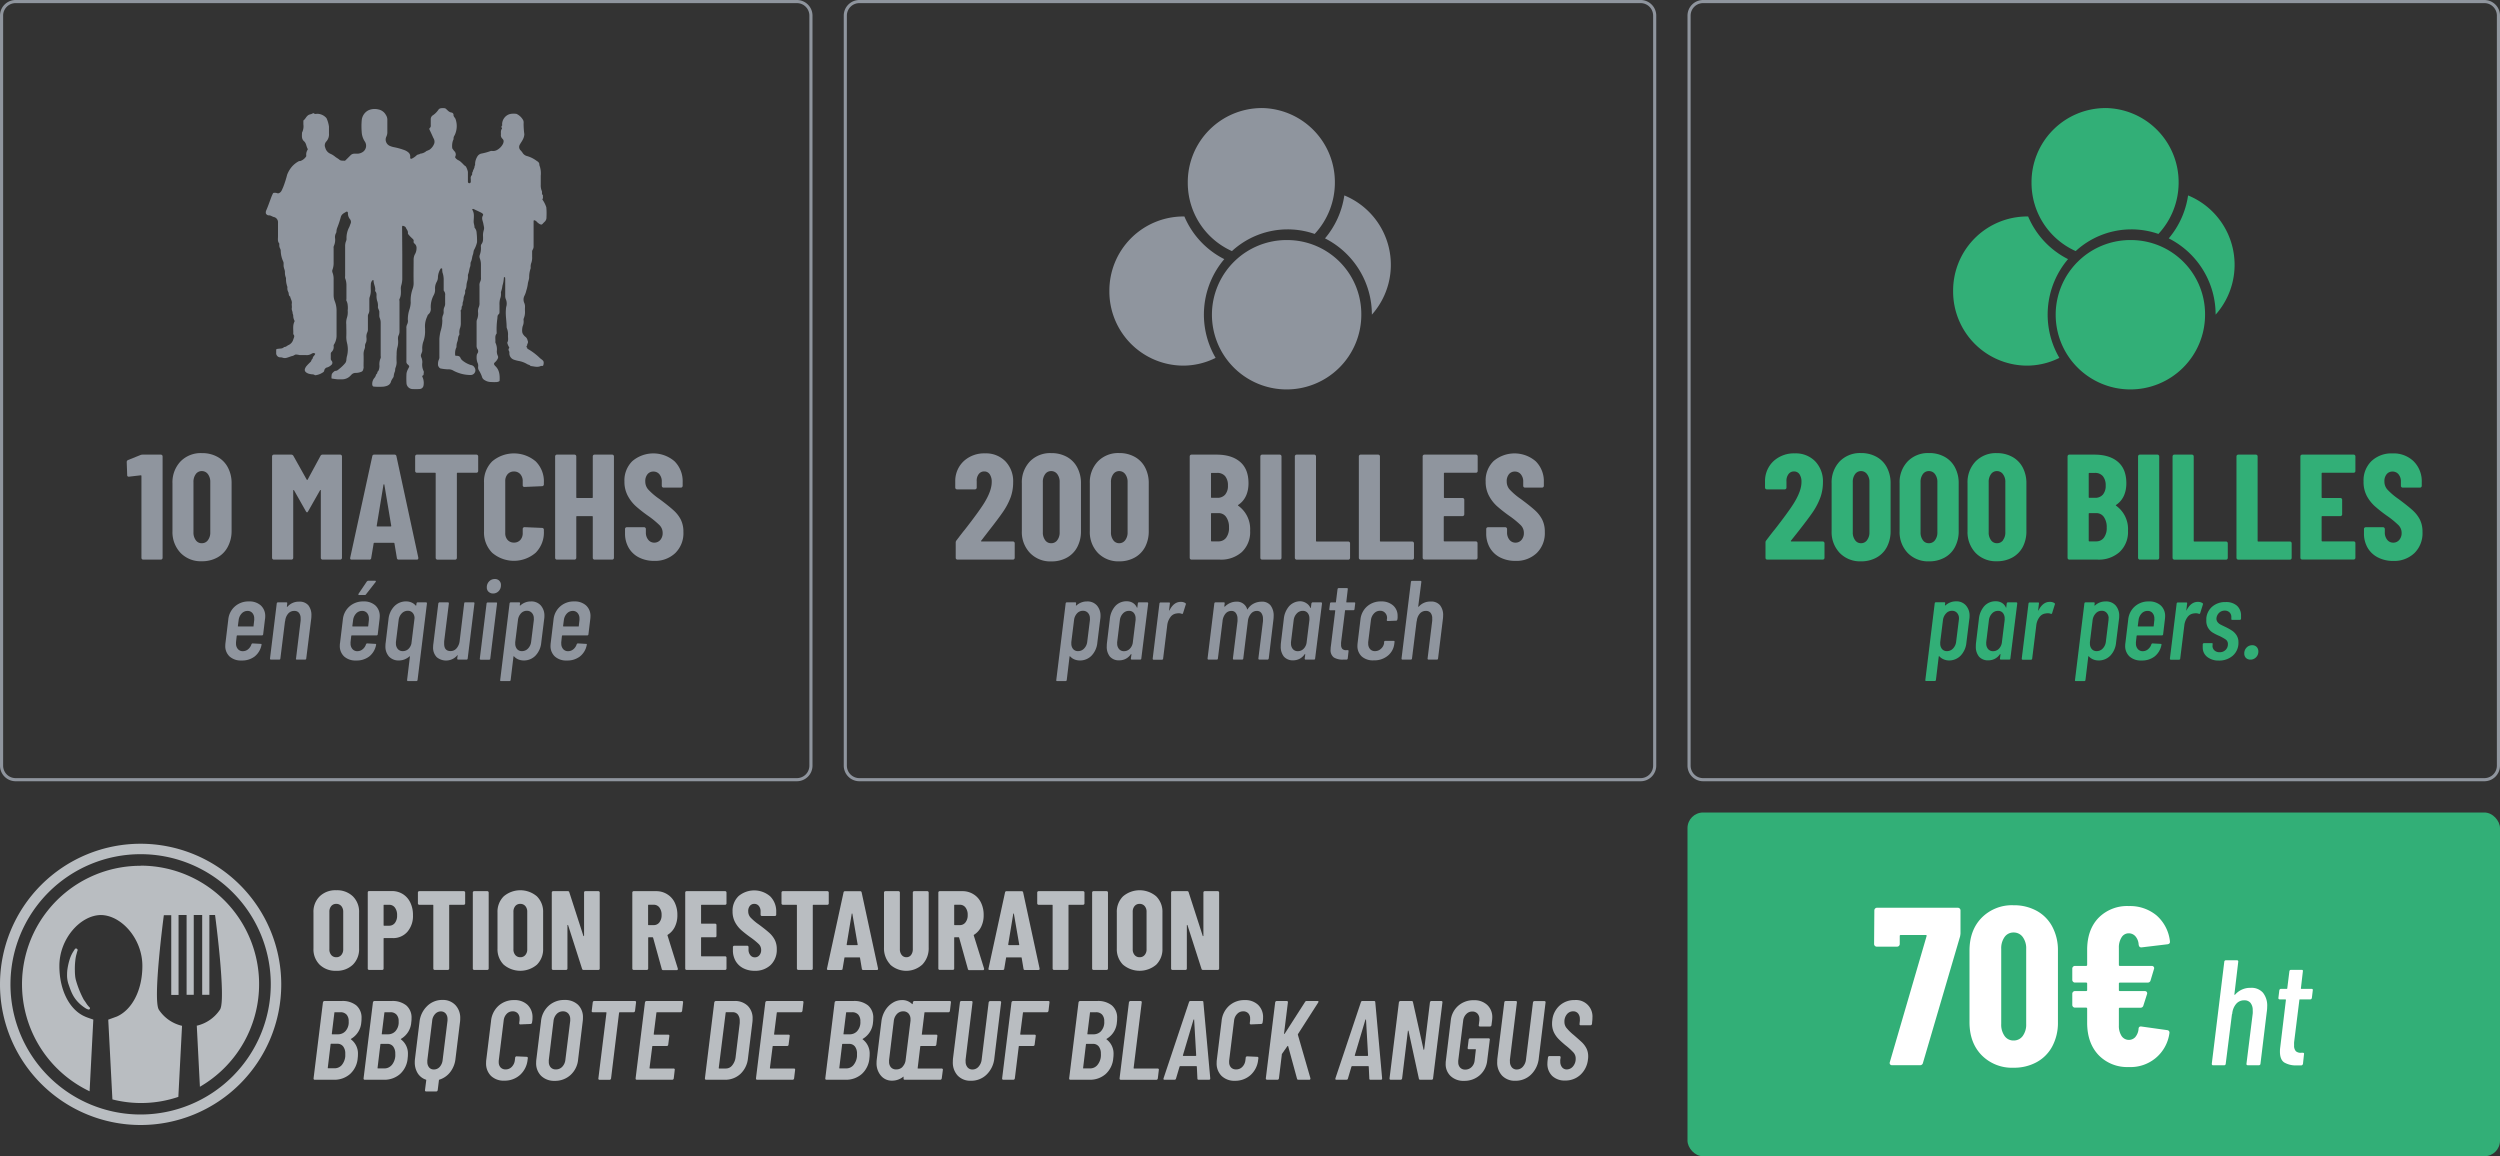 <svg id="Calque_1" data-name="Calque 1" xmlns="http://www.w3.org/2000/svg" viewBox="0 0 800 370"><rect x="0" y="0" width="800" height="370" fill="#333333" stroke="none"/><defs><style>.cls-1{fill:#32af77;}.cls-2,.cls-4{fill:#8f959e;}.cls-3{fill:#b9bdc1;}.cls-4{fill-rule:evenodd;}.cls-5{fill:#fff;}</style></defs><title>Plan de travail 1 copie</title><rect class="cls-1" x="540" y="260" width="260" height="110" rx="5"/><path class="cls-2" d="M45.64,145.48h5.81a.56.56,0,0,1,.41.16.58.58,0,0,1,.17.41V178.5a.58.58,0,0,1-.58.58H45.83a.54.54,0,0,1-.4-.17.53.53,0,0,1-.17-.41V152.29c0-.13-.08-.19-.24-.19l-3.7.43h-.09a.46.46,0,0,1-.53-.53l-.15-4.12a.7.7,0,0,1,.44-.68l3.93-1.58A2,2,0,0,1,45.64,145.48Z"/><path class="cls-2" d="M57.79,176.94a9.66,9.66,0,0,1-2.6-7V154.64a9.66,9.66,0,0,1,2.6-7A9,9,0,0,1,64.6,145a10,10,0,0,1,5,1.2,8.17,8.17,0,0,1,3.33,3.41,10.55,10.55,0,0,1,1.18,5.08v15.27A10.62,10.62,0,0,1,72.88,175a8.2,8.2,0,0,1-3.33,3.4,10,10,0,0,1-5,1.2A9,9,0,0,1,57.79,176.94Zm8.76-4.11a4,4,0,0,0,.74-2.54v-16a4.06,4.06,0,0,0-.74-2.54,2.36,2.36,0,0,0-2-1,2.28,2.28,0,0,0-1.92,1,4.12,4.12,0,0,0-.72,2.54v16a4.1,4.1,0,0,0,.72,2.54,2.26,2.26,0,0,0,1.92,1A2.34,2.34,0,0,0,66.55,172.83Z"/><path class="cls-2" d="M103.29,145.48h5.57a.54.54,0,0,1,.4.16.54.54,0,0,1,.17.41V178.5a.53.53,0,0,1-.17.41.54.54,0,0,1-.4.17h-5.62a.58.58,0,0,1-.58-.58V157c0-.13,0-.19-.09-.19s-.13,0-.19.14l-3.75,6.62c-.16.26-.29.39-.38.39s-.23-.13-.39-.39l-3.74-6.62a.24.24,0,0,0-.19-.14c-.07,0-.1.06-.1.19V178.5a.53.53,0,0,1-.17.41.54.54,0,0,1-.4.17H87.64a.58.58,0,0,1-.58-.58V146.05a.58.58,0,0,1,.17-.41.56.56,0,0,1,.41-.16h5.52a.78.78,0,0,1,.72.38l4.27,7.63c.1.13.19.13.29,0l4.13-7.63A.72.72,0,0,1,103.29,145.48Z"/><path class="cls-2" d="M127,178.55l-.77-4.61c0-.16-.09-.24-.29-.24h-6.09c-.19,0-.29.08-.29.24l-.77,4.61a.54.54,0,0,1-.62.53h-5.62q-.61,0-.48-.63L119.13,146a.57.57,0,0,1,.62-.52h6.48a.58.58,0,0,1,.63.52l7,32.45,0,.19c0,.29-.17.44-.53.44h-5.76A.54.54,0,0,1,127,178.55Zm-6.29-10.08H125c.16,0,.23-.08.19-.24L123,155.12c0-.09-.08-.14-.15-.14s-.11.05-.14.14l-2.16,13.11C120.52,168.39,120.58,168.47,120.71,168.47Z"/><path class="cls-2" d="M152.85,145.64a.58.58,0,0,1,.17.41v4.66a.58.58,0,0,1-.17.41.56.56,0,0,1-.41.16h-6a.21.21,0,0,0-.24.24v27a.58.58,0,0,1-.58.58H140a.58.58,0,0,1-.58-.58v-27a.21.21,0,0,0-.24-.24h-5.76a.55.55,0,0,1-.57-.57v-4.66a.55.55,0,0,1,.57-.57h19A.56.56,0,0,1,152.85,145.64Z"/><path class="cls-2" d="M157.5,176.89a9.23,9.23,0,0,1-2.61-6.89V154.45a9.06,9.06,0,0,1,2.61-6.81,10.77,10.77,0,0,1,13.92,0,9,9,0,0,1,2.62,6.81V155a.58.58,0,0,1-.58.58l-5.61.24c-.39,0-.58-.18-.58-.53V154a3.29,3.29,0,0,0-.77-2.26,2.63,2.63,0,0,0-2.06-.86,2.61,2.61,0,0,0-2,.86,3.29,3.29,0,0,0-.76,2.26v16.56a3.18,3.18,0,0,0,.76,2.23,2.63,2.63,0,0,0,2,.84,2.65,2.65,0,0,0,2.06-.84,3.18,3.18,0,0,0,.77-2.23v-1.3a.54.54,0,0,1,.17-.4.53.53,0,0,1,.41-.17l5.61.24a.53.53,0,0,1,.41.17.54.54,0,0,1,.17.4V170a9.17,9.17,0,0,1-2.64,6.89,10.68,10.68,0,0,1-13.9,0Z"/><path class="cls-2" d="M189.85,145.64a.57.57,0,0,1,.41-.16h5.62a.57.57,0,0,1,.41.16.58.58,0,0,1,.17.41V178.5a.57.57,0,0,1-.17.41.58.58,0,0,1-.41.17h-5.62a.58.58,0,0,1-.41-.17.56.56,0,0,1-.16-.41V165.4a.21.21,0,0,0-.24-.24h-4.8a.21.21,0,0,0-.24.24v13.1a.58.58,0,0,1-.58.58h-5.62a.54.54,0,0,1-.4-.17.53.53,0,0,1-.17-.41V146.05a.54.54,0,0,1,.17-.41.54.54,0,0,1,.4-.16h5.62a.56.56,0,0,1,.41.16.58.58,0,0,1,.17.41v13.06a.21.21,0,0,0,.24.24h4.8a.21.21,0,0,0,.24-.24V146.05A.57.57,0,0,1,189.85,145.64Z"/><path class="cls-2" d="M204.42,178.36a7.93,7.93,0,0,1-3.26-3.1,9,9,0,0,1-1.15-4.58v-1.4a.54.54,0,0,1,.16-.4.54.54,0,0,1,.41-.17h5.52a.53.53,0,0,1,.41.17.54.54,0,0,1,.17.4v1.06a3.57,3.57,0,0,0,.77,2.4,2.4,2.4,0,0,0,1.92.91,2.5,2.5,0,0,0,1.92-.86,3.29,3.29,0,0,0,.76-2.26,3.5,3.5,0,0,0-1-2.47,28.62,28.62,0,0,0-3.74-3.05,44.68,44.68,0,0,1-3.89-3.07,12.18,12.18,0,0,1-2.54-3.31,9.42,9.42,0,0,1-1.06-4.56,8.63,8.63,0,0,1,2.55-6.53,10.38,10.38,0,0,1,13.51.1,9,9,0,0,1,2.57,6.67v1.15a.58.58,0,0,1-.58.58h-5.52a.58.58,0,0,1-.58-.58v-1.3a3.54,3.54,0,0,0-.74-2.37,2.42,2.42,0,0,0-1.94-.89,2.36,2.36,0,0,0-1.88.84,3.47,3.47,0,0,0-.72,2.33,3.85,3.85,0,0,0,.92,2.54,20.81,20.81,0,0,0,3.6,3.07c2,1.48,3.48,2.67,4.48,3.58a10.47,10.47,0,0,1,2.36,3,8.7,8.7,0,0,1,.84,4,8.88,8.88,0,0,1-2.6,6.72,9.37,9.37,0,0,1-6.81,2.5A10.5,10.5,0,0,1,204.42,178.36Z"/><path class="cls-2" d="M83.81,203.33H75.93q-.11,0-.18.15l-.22,1.94a3.3,3.3,0,0,0,0,.51,2.55,2.55,0,0,0,.59,1.76,2,2,0,0,0,1.57.69,2.63,2.63,0,0,0,1.71-.62,3.39,3.39,0,0,0,1.06-1.58.44.44,0,0,1,.39-.29l2.6.15c.12,0,.19,0,.23.1a.37.37,0,0,1,0,.26,6.17,6.17,0,0,1-2.16,3.65,6.56,6.56,0,0,1-4.21,1.31,5.42,5.42,0,0,1-3.84-1.28,4.53,4.53,0,0,1-1.38-3.5,9.05,9.05,0,0,1,.07-.91l.9-7.48a6.32,6.32,0,0,1,2.12-4.14,6.51,6.51,0,0,1,4.47-1.59,5.4,5.4,0,0,1,3.83,1.3,4.56,4.56,0,0,1,1.39,3.49c0,.19,0,.51-.08.94L84.21,203A.38.38,0,0,1,83.81,203.33Zm-6.44-7.05a3.7,3.7,0,0,0-1,2.12l-.25,1.91c0,.1,0,.15.14.15H81a.28.28,0,0,0,.13,0,.13.13,0,0,0,0-.11l.22-1.91a3.16,3.16,0,0,0,0-.5,2.6,2.6,0,0,0-.59-1.78,2,2,0,0,0-1.6-.67A2.55,2.55,0,0,0,77.37,196.28Z"/><path class="cls-2" d="M98.65,193.67a5,5,0,0,1,1,3.33,8.32,8.32,0,0,1-.11,1.37L98,210.71a.33.33,0,0,1-.11.26.38.38,0,0,1-.28.11H95a.34.34,0,0,1-.27-.11.27.27,0,0,1,0-.26l1.47-12.05a6.5,6.5,0,0,0,0-.76,2.7,2.7,0,0,0-.53-1.78,1.81,1.81,0,0,0-1.49-.63,2.51,2.51,0,0,0-1.91.81,4.13,4.13,0,0,0-1,2.28c0,.15,0,.22-.07.22l-1.48,11.91a.35.35,0,0,1-.1.26.42.42,0,0,1-.29.11H86.73c-.22,0-.33-.12-.33-.37l2.16-17.6a.39.39,0,0,1,.4-.36h2.66c.24,0,.34.12.29.36l-.11,1a.09.09,0,0,0,.08.09s.09,0,.14-.09a4.81,4.81,0,0,1,3.71-1.58A3.66,3.66,0,0,1,98.65,193.67Z"/><path class="cls-2" d="M120.46,203.33h-7.88q-.12,0-.18.15l-.22,1.94a3.08,3.08,0,0,0,0,.51,2.56,2.56,0,0,0,.6,1.76,2,2,0,0,0,1.56.69,2.59,2.59,0,0,0,1.71-.62,3.33,3.33,0,0,0,1.07-1.58.43.43,0,0,1,.39-.29l2.59.15a.25.25,0,0,1,.24.1.44.44,0,0,1,0,.26,6.17,6.17,0,0,1-2.16,3.65,6.57,6.57,0,0,1-4.22,1.31,5.39,5.39,0,0,1-3.83-1.28,4.54,4.54,0,0,1-1.39-3.5c0-.17,0-.47.08-.91l.9-7.48a6.32,6.32,0,0,1,2.12-4.14,6.5,6.5,0,0,1,4.46-1.59,5.43,5.43,0,0,1,3.84,1.3,4.56,4.56,0,0,1,1.38,3.49,8.9,8.9,0,0,1-.07.94l-.57,4.79A.38.38,0,0,1,120.46,203.33ZM114,196.28a3.71,3.71,0,0,0-1,2.12l-.25,1.91a.13.13,0,0,0,.15.15h4.75a.21.21,0,0,0,.12,0,.11.11,0,0,0,.06-.11l.21-1.91a2.17,2.17,0,0,0,0-.5,2.6,2.6,0,0,0-.59-1.78,2,2,0,0,0-1.61-.67A2.53,2.53,0,0,0,114,196.28Zm.68-6c0-.08,0-.18.07-.3l2.63-3.89a.69.69,0,0,1,.47-.25H120q.23,0,.27.12c0,.09,0,.19-.09.31l-3.06,3.92a.47.47,0,0,1-.43.22H115A.26.26,0,0,1,114.7,190.32Z"/><path class="cls-2" d="M133.38,192.86a.38.38,0,0,1,.26-.11h2.66c.22,0,.32.12.32.36l-3,24.48a.38.38,0,0,1-.4.36h-2.66a.26.26,0,0,1-.23-.11.28.28,0,0,1-.06-.25l.9-7.45a.07.07,0,0,0,0-.11s-.07,0-.12,0a5.5,5.5,0,0,1-1.64,1,5.1,5.1,0,0,1-1.71.32,4.2,4.2,0,0,1-3.19-1.22,4.76,4.76,0,0,1-1.17-3.42c0-.24,0-.6.08-1.08l.9-7.49a6.91,6.91,0,0,1,1.85-4.12,5.16,5.16,0,0,1,3.83-1.57,4.29,4.29,0,0,1,1.64.33,3.65,3.65,0,0,1,1.39,1c0,.05.09.06.12,0a.13.13,0,0,0,.06-.11l.07-.58A.52.52,0,0,1,133.38,192.86Zm-2.73,14.85a3.45,3.45,0,0,0,1-1.75l1-8.1a2.48,2.48,0,0,0-.59-1.74,2,2,0,0,0-1.57-.67,2.61,2.61,0,0,0-1.92.83,3.66,3.66,0,0,0-1,2.12l-.87,7a3.3,3.3,0,0,0,0,.51,2.6,2.6,0,0,0,.59,1.76,2,2,0,0,0,1.6.69A2.62,2.62,0,0,0,130.65,207.71Z"/><path class="cls-2" d="M148.86,192.75h2.67c.24,0,.33.12.29.36l-2.16,17.6a.36.36,0,0,1-.11.26.36.36,0,0,1-.25.11h-2.67c-.21,0-.32-.12-.32-.37l.14-1c0-.07,0-.11,0-.11a.11.11,0,0,0-.09.07,4.7,4.7,0,0,1-6.59.64A4.29,4.29,0,0,1,138.6,207c0-.21,0-.56.08-1l1.58-12.89a.52.52,0,0,1,.14-.25.38.38,0,0,1,.26-.11h2.66c.22,0,.32.12.32.36l-1.51,12.13c0,.2,0,.45,0,.76,0,1.56.68,2.34,2.05,2.34a2.43,2.43,0,0,0,1.92-.88,4.34,4.34,0,0,0,1-2.43l1.44-11.92Q148.55,192.75,148.86,192.75Z"/><path class="cls-2" d="M153.6,211a.3.3,0,0,1-.06-.26l2.16-17.6a.38.38,0,0,1,.4-.36h2.66c.24,0,.34.12.29.36l-2.16,17.6c0,.25-.18.37-.39.37h-2.63A.34.34,0,0,1,153.6,211Zm2.72-21.64a1.9,1.9,0,0,1-.54-1.4,2.62,2.62,0,0,1,.73-1.91,2.43,2.43,0,0,1,1.79-.76,1.86,1.86,0,0,1,2,2,2.6,2.6,0,0,1-.74,1.88,2.43,2.43,0,0,1-1.78.75A2,2,0,0,1,156.32,189.33Z"/><path class="cls-2" d="M173.05,193.74a4.88,4.88,0,0,1,1.16,3.4c0,.2,0,.53-.08,1l-.93,7.49a6.91,6.91,0,0,1-1.86,4.19,5.14,5.14,0,0,1-3.79,1.53,4.47,4.47,0,0,1-1.64-.32,3.71,3.71,0,0,1-1.42-1c-.08-.07-.14-.05-.18.07l-.9,7.49a.38.38,0,0,1-.4.36h-2.66c-.24,0-.34-.12-.29-.36l3-24.48a.38.38,0,0,1,.39-.36h2.67c.24,0,.33.12.28.36l-.07.58a.09.09,0,0,0,.07.09.17.17,0,0,0,.15-.06,4.92,4.92,0,0,1,3.35-1.26A4,4,0,0,1,173.05,193.74Zm-2.23,4.16a2.51,2.51,0,0,0-.61-1.76,2.07,2.07,0,0,0-1.62-.69,2.51,2.51,0,0,0-1.89.83,3.75,3.75,0,0,0-.95,2.12l-.87,7a3.3,3.3,0,0,0,0,.51,2.64,2.64,0,0,0,.57,1.78,2,2,0,0,0,1.59.67,2.61,2.61,0,0,0,1.92-.83,3.66,3.66,0,0,0,1-2.13l.87-7A3.16,3.16,0,0,0,170.82,197.9Z"/><path class="cls-2" d="M187.89,203.33H180q-.1,0-.18.15l-.21,1.94a2.27,2.27,0,0,0,0,.51,2.6,2.6,0,0,0,.59,1.76,2,2,0,0,0,1.57.69,2.59,2.59,0,0,0,1.71-.62,3.31,3.31,0,0,0,1.06-1.58.45.45,0,0,1,.4-.29l2.59.15c.12,0,.2,0,.23.1a.33.33,0,0,1,0,.26,6.08,6.08,0,0,1-2.16,3.65,6.54,6.54,0,0,1-4.21,1.31,5.39,5.39,0,0,1-3.83-1.28,4.51,4.51,0,0,1-1.39-3.5,9.05,9.05,0,0,1,.07-.91l.9-7.48a6.38,6.38,0,0,1,2.13-4.14,6.48,6.48,0,0,1,4.46-1.59,5.4,5.4,0,0,1,3.83,1.3,4.53,4.53,0,0,1,1.39,3.49,8.9,8.9,0,0,1-.07.94l-.58,4.79A.37.37,0,0,1,187.89,203.33Zm-6.45-7.05a3.7,3.7,0,0,0-1,2.12l-.25,1.91c0,.1.05.15.14.15h4.75a.28.28,0,0,0,.13,0s0-.06,0-.11l.22-1.91a3,3,0,0,0,0-.5,2.56,2.56,0,0,0-.6-1.78,2,2,0,0,0-1.6-.67A2.57,2.57,0,0,0,181.44,196.28Z"/><path class="cls-3" d="M112,343.7a7.53,7.53,0,0,1-5.15,1.82h-6.12c-.26,0-.39-.14-.39-.43l3-24.34a.58.58,0,0,1,.18-.3.48.48,0,0,1,.33-.13h5.51a7,7,0,0,1,4.66,1.41,5.13,5.13,0,0,1,1.67,4.17c0,.27,0,.66-.07,1.19a6.65,6.65,0,0,1-3.2,5.29c-.15.07-.18.15-.11.22a5.64,5.64,0,0,1,2.23,4.82c0,.22,0,.59-.07,1.12A7.62,7.62,0,0,1,112,343.7Zm-2.68-2.82a5.19,5.19,0,0,0,1.17-2.85c0-.19,0-.46,0-.82a3.71,3.71,0,0,0-.66-2.33A2.29,2.29,0,0,0,108,334h-2q-.21,0-.21.18l-.9,7.49c0,.12,0,.18.14.18h2A3,3,0,0,0,109.31,340.88ZM107,324.1l-.82,6.7c0,.12,0,.18.14.18h1.76a3.23,3.23,0,0,0,2.36-.9,4.21,4.21,0,0,0,1.14-2.56,6.57,6.57,0,0,0,0-.72,3.07,3.07,0,0,0-.68-2.12,2.53,2.53,0,0,0-2-.76h-1.76C107,323.92,107,324,107,324.1Z"/><path class="cls-3" d="M128,343.7a7.52,7.52,0,0,1-5.14,1.82h-6.12c-.27,0-.4-.14-.4-.43l3-24.34a.47.47,0,0,1,.18-.3.44.44,0,0,1,.32-.13h5.51a7,7,0,0,1,4.66,1.41,5.11,5.11,0,0,1,1.68,4.17c0,.27,0,.66-.08,1.19a6.65,6.65,0,0,1-3.2,5.29c-.14.07-.18.15-.11.22a5.62,5.62,0,0,1,2.23,4.82c0,.22,0,.59-.07,1.12A7.62,7.62,0,0,1,128,343.7Zm-2.68-2.82a5.19,5.19,0,0,0,1.17-2.85,7.77,7.77,0,0,0,0-.82,3.71,3.71,0,0,0-.67-2.33,2.26,2.26,0,0,0-1.89-.84h-2q-.21,0-.21.18l-.9,7.49c0,.12,0,.18.14.18h2A3,3,0,0,0,125.29,340.88ZM123,324.1l-.83,6.7q-.08.18.15.18h1.76a3.24,3.24,0,0,0,2.36-.9,4.2,4.2,0,0,0,1.13-2.56,6.13,6.13,0,0,0,0-.72,3,3,0,0,0-.69-2.12,2.5,2.5,0,0,0-2-.76h-1.76A.16.16,0,0,0,123,324.1Z"/><path class="cls-3" d="M145.74,321.64a5.92,5.92,0,0,1,1.53,4.26c0,.24,0,.63-.07,1.15l-1.44,11.74a8.4,8.4,0,0,1-1.68,4.27,7,7,0,0,1-3.47,2.43.17.17,0,0,0-.15.18l-.39,3.16a.66.66,0,0,1-.16.31.46.46,0,0,1-.31.13h-3.24a.39.39,0,0,1-.29-.13.37.37,0,0,1-.07-.31l.4-3.16c0-.1,0-.16-.11-.18a4.88,4.88,0,0,1-2.63-2.06,6.46,6.46,0,0,1-.93-3.52c0-.22,0-.59.07-1.12l1.44-11.74a8.18,8.18,0,0,1,2.41-5.07,6.82,6.82,0,0,1,4.93-2A5.48,5.48,0,0,1,145.74,321.64Zm-2.54,5a3.31,3.31,0,0,0,0-.54,2.66,2.66,0,0,0-.58-1.78,2,2,0,0,0-1.55-.67,2.46,2.46,0,0,0-1.83.83,3.58,3.58,0,0,0-.94,2.16l-1.55,12.6a3.57,3.57,0,0,0,0,.54,2.67,2.67,0,0,0,.55,1.78,1.9,1.9,0,0,0,1.53.67,2.46,2.46,0,0,0,1.88-.83,3.89,3.89,0,0,0,.93-2.16Z"/><path class="cls-3" d="M157.11,344.28a5.55,5.55,0,0,1-1.56-4.16c0-.24,0-.6.07-1.08l1.51-12.27a7.47,7.47,0,0,1,2.4-4.92,7.26,7.26,0,0,1,5-1.82,5.92,5.92,0,0,1,4.28,1.52,5.42,5.42,0,0,1,1.59,4.14c0,.24,0,.6-.08,1.08l-.07.43a.45.45,0,0,1-.14.32.46.46,0,0,1-.33.15l-3.24.14c-.28,0-.42-.14-.39-.43l.11-.9a3.3,3.3,0,0,0,0-.51,2.42,2.42,0,0,0-.59-1.71,2.15,2.15,0,0,0-1.64-.63,2.55,2.55,0,0,0-1.89.8,3.54,3.54,0,0,0-.95,2.05l-1.59,12.89a3.16,3.16,0,0,0,0,.5,2.37,2.37,0,0,0,.59,1.71,2.1,2.1,0,0,0,1.6.63,2.65,2.65,0,0,0,1.95-.79,3.56,3.56,0,0,0,1-2.05l.11-.9a.39.39,0,0,1,.14-.31.5.5,0,0,1,.32-.13l3.21.15c.26,0,.39.14.39.43l-.07.43a7.57,7.57,0,0,1-2.41,4.92,7.28,7.28,0,0,1-5,1.85A5.86,5.86,0,0,1,157.11,344.28Z"/><path class="cls-3" d="M173.15,344.26a5.63,5.63,0,0,1-1.58-4.21c0-.19,0-.55.07-1.08l1.48-12.1a7.6,7.6,0,0,1,2.43-5,7.3,7.3,0,0,1,5.09-1.88,6,6,0,0,1,4.32,1.53,5.5,5.5,0,0,1,1.58,4.16c0,.24,0,.63-.07,1.15L185,339a7.62,7.62,0,0,1-2.43,5,7.31,7.31,0,0,1-5.1,1.87A5.94,5.94,0,0,1,173.15,344.26Zm6.77-2.9a3.76,3.76,0,0,0,1-2.21l1.55-12.46a3.16,3.16,0,0,0,0-.5,2.65,2.65,0,0,0-.63-1.87,2.2,2.2,0,0,0-1.71-.69,2.68,2.68,0,0,0-2,.85,3.8,3.8,0,0,0-1,2.21l-1.51,12.46a4.71,4.71,0,0,0,0,.61,2.54,2.54,0,0,0,.59,1.78,2.11,2.11,0,0,0,1.67.67A2.69,2.69,0,0,0,179.92,341.36Z"/><path class="cls-3" d="M203.46,320.45a.32.32,0,0,1,.08.3l-.33,2.74a.62.62,0,0,1-.16.31.45.45,0,0,1-.31.12h-4.42c-.1,0-.17.06-.22.18l-2.56,21a.55.55,0,0,1-.16.31.41.41,0,0,1-.3.12h-3.24a.36.36,0,0,1-.29-.12.34.34,0,0,1-.07-.31l2.59-21a.16.16,0,0,0-.18-.18h-4.18a.38.38,0,0,1-.29-.12.37.37,0,0,1-.07-.31l.33-2.74a.49.49,0,0,1,.16-.3.38.38,0,0,1,.3-.13h13A.34.34,0,0,1,203.46,320.45Z"/><path class="cls-3" d="M218.1,323.8a.45.45,0,0,1-.31.12h-7.56a.16.16,0,0,0-.18.18l-.86,6.81a.16.16,0,0,0,.18.18h4.46a.37.37,0,0,1,.29.12.37.37,0,0,1,.07.31l-.36,2.77a.43.43,0,0,1-.14.31.52.52,0,0,1-.33.12H208.9a.16.16,0,0,0-.18.18l-.87,6.84c0,.12.06.18.19.18h7.52a.36.36,0,0,1,.29.13.34.34,0,0,1,.07.3l-.32,2.74a.63.63,0,0,1-.17.31.41.41,0,0,1-.3.12H203.79c-.27,0-.4-.14-.4-.43l3-24.34a.47.47,0,0,1,.18-.3.44.44,0,0,1,.32-.13h11.34a.35.35,0,0,1,.29.13.32.32,0,0,1,.07.3l-.32,2.74A.71.71,0,0,1,218.1,323.8Z"/><path class="cls-3" d="M225.57,345.09l3-24.34a.58.58,0,0,1,.18-.3.48.48,0,0,1,.33-.13H235a5.82,5.82,0,0,1,4.26,1.53,5.53,5.53,0,0,1,1.57,4.16c0,.26,0,.66-.07,1.19l-1.41,11.45a7.89,7.89,0,0,1-2.41,5,7.1,7.1,0,0,1-5,1.87H226C225.7,345.52,225.57,345.38,225.57,345.09Zm4.64-3.17,2.09,0a2.53,2.53,0,0,0,2-1,5,5,0,0,0,1.08-2.54l1.33-10.94a6.13,6.13,0,0,0,0-.72,3.19,3.19,0,0,0-.6-2.07,2,2,0,0,0-1.67-.74h-2.05a.16.16,0,0,0-.18.18L230,341.74A.16.16,0,0,0,230.21,341.92Z"/><path class="cls-3" d="M256.62,323.8a.45.45,0,0,1-.31.12h-7.56a.16.16,0,0,0-.18.18l-.86,6.81a.16.16,0,0,0,.18.18h4.46a.37.37,0,0,1,.29.12.37.37,0,0,1,.07.31l-.36,2.77a.43.43,0,0,1-.14.31.52.52,0,0,1-.33.12h-4.46a.16.16,0,0,0-.18.18l-.87,6.84a.16.16,0,0,0,.18.18h7.53a.36.36,0,0,1,.29.13.34.34,0,0,1,.07.3l-.33,2.74a.55.55,0,0,1-.16.31.41.41,0,0,1-.3.12H242.31c-.27,0-.4-.14-.4-.43l3-24.34a.47.47,0,0,1,.18-.3.44.44,0,0,1,.32-.13h11.34a.35.35,0,0,1,.29.13.32.32,0,0,1,.07.3l-.32,2.74A.71.71,0,0,1,256.62,323.8Z"/><path class="cls-3" d="M275.75,343.7a7.53,7.53,0,0,1-5.15,1.82h-6.12c-.26,0-.39-.14-.39-.43l3-24.34a.58.58,0,0,1,.18-.3.48.48,0,0,1,.33-.13h5.51a7,7,0,0,1,4.66,1.41,5.13,5.13,0,0,1,1.67,4.17c0,.27,0,.66-.07,1.19a6.65,6.65,0,0,1-3.2,5.29c-.15.07-.18.15-.11.22a5.64,5.64,0,0,1,2.23,4.82c0,.22,0,.59-.07,1.12A7.62,7.62,0,0,1,275.75,343.7Zm-2.68-2.82a5.19,5.19,0,0,0,1.17-2.85c0-.19,0-.46,0-.82a3.71,3.71,0,0,0-.66-2.33,2.29,2.29,0,0,0-1.89-.84h-2q-.21,0-.21.18l-.9,7.49c0,.12,0,.18.14.18h2A3,3,0,0,0,273.07,340.88Zm-2.32-16.78-.83,6.7c-.05.12,0,.18.14.18h1.77a3.2,3.2,0,0,0,2.35-.9,4.21,4.21,0,0,0,1.14-2.56,6.57,6.57,0,0,0,0-.72,3.07,3.07,0,0,0-.68-2.12,2.53,2.53,0,0,0-2-.76h-1.76A.16.16,0,0,0,270.75,324.1Z"/><path class="cls-3" d="M303.81,323.8a.42.42,0,0,1-.3.12H296c-.13,0-.18.06-.18.18l-.83,6.81c-.05.12,0,.18.14.18h4.47a.35.35,0,0,1,.36.43l-.33,2.77a.62.62,0,0,1-.16.31.45.45,0,0,1-.31.12h-4.46c-.14,0-.22.06-.22.18l-.82,6.84c-.05.12,0,.18.14.18h7.52a.4.4,0,0,1,.31.13.32.32,0,0,1,.09.3l-.36,2.74a.62.62,0,0,1-.16.31.45.45,0,0,1-.31.12H289.5a.38.38,0,0,1-.29-.12.37.37,0,0,1-.07-.31l0-.43c0-.07,0-.12,0-.13a.14.14,0,0,0-.14.06,5.68,5.68,0,0,1-3.6,1.22,4.47,4.47,0,0,1-3.49-1.58,6,6,0,0,1-1.41-4.14c0-.22,0-.59.07-1.12l1.48-12.1a8.76,8.76,0,0,1,1.22-3.56,7.32,7.32,0,0,1,2.38-2.41,5.48,5.48,0,0,1,2.92-.87,4.42,4.42,0,0,1,3.27,1.23.14.14,0,0,0,.15.05s.07-.05.07-.12l.07-.44a.55.55,0,0,1,.16-.3.42.42,0,0,1,.31-.13h11.34a.36.36,0,0,1,.29.13.34.34,0,0,1,.07.3l-.33,2.74A.55.55,0,0,1,303.81,323.8Zm-15,17.56a3.7,3.7,0,0,0,1-2.21l1.55-12.46a3,3,0,0,0,0-.5,2.69,2.69,0,0,0-.63-1.87,2.2,2.2,0,0,0-1.71-.69,2.67,2.67,0,0,0-2,.85,3.8,3.8,0,0,0-1,2.21l-1.51,12.46a3.24,3.24,0,0,0,0,.61,2.58,2.58,0,0,0,.59,1.78,2.13,2.13,0,0,0,1.68.67A2.68,2.68,0,0,0,288.85,341.36Z"/><path class="cls-3" d="M306.46,344.19a6.09,6.09,0,0,1-1.55-4.39c0-.27,0-.69.07-1.26l2.2-17.79a.39.39,0,0,1,.14-.3.46.46,0,0,1,.33-.13h3.2a.35.35,0,0,1,.36.43L309,339a3.51,3.51,0,0,0,0,.65,2.82,2.82,0,0,0,.6,1.89,2,2,0,0,0,1.6.7,2.56,2.56,0,0,0,1.94-.9,4.12,4.12,0,0,0,1-2.34l2.23-18.22a.55.55,0,0,1,.16-.3.42.42,0,0,1,.31-.13H320a.35.35,0,0,1,.29.13.32.32,0,0,1,.07.3l-2.16,17.79a8.45,8.45,0,0,1-2.46,5.27,7,7,0,0,1-5.06,2A5.54,5.54,0,0,1,306.46,344.19Z"/><path class="cls-3" d="M335.35,323.8a.45.45,0,0,1-.31.12h-7.52a.16.16,0,0,0-.18.18l-.87,6.81a.16.16,0,0,0,.18.18h4.43a.37.37,0,0,1,.29.12.37.37,0,0,1,.07.31l-.36,2.77a.43.43,0,0,1-.14.31.52.52,0,0,1-.33.12h-4.42c-.13,0-.19.06-.19.18l-1.25,10.19a.63.63,0,0,1-.17.31.41.41,0,0,1-.3.12h-3.21c-.26,0-.39-.14-.39-.43l3-24.34a.47.47,0,0,1,.18-.3.44.44,0,0,1,.32-.13h11.3a.35.35,0,0,1,.29.13.32.32,0,0,1,.07.3l-.32,2.74A.71.71,0,0,1,335.35,323.8Z"/><path class="cls-3" d="M353.8,343.7a7.54,7.54,0,0,1-5.15,1.82h-6.12c-.27,0-.4-.14-.4-.43l3-24.34a.47.47,0,0,1,.18-.3.45.45,0,0,1,.32-.13h5.51a7,7,0,0,1,4.66,1.41,5.11,5.11,0,0,1,1.68,4.17c0,.27,0,.66-.07,1.19a6.66,6.66,0,0,1-3.21,5.29c-.14.07-.18.15-.11.22a5.63,5.63,0,0,1,2.24,4.82c0,.22,0,.59-.08,1.12A7.61,7.61,0,0,1,353.8,343.7Zm-2.69-2.82a5,5,0,0,0,1.17-2.85,5.74,5.74,0,0,0,0-.82,3.65,3.65,0,0,0-.67-2.33,2.26,2.26,0,0,0-1.89-.84h-2c-.15,0-.22.06-.22.18l-.9,7.49q-.08.18.15.18h2A3,3,0,0,0,351.11,340.88Zm-2.32-16.78-.83,6.7c0,.12,0,.18.15.18h1.76a3.23,3.23,0,0,0,2.36-.9,4.2,4.2,0,0,0,1.13-2.56,4.51,4.51,0,0,0,0-.72,3.07,3.07,0,0,0-.68-2.12,2.53,2.53,0,0,0-2-.76H349A.16.16,0,0,0,348.79,324.1Z"/><path class="cls-3" d="M358.26,345.09l3-24.34a.47.47,0,0,1,.18-.3.44.44,0,0,1,.32-.13H365a.33.33,0,0,1,.28.13.32.32,0,0,1,.08.3l-2.6,21a.16.16,0,0,0,.18.18h7.53a.36.36,0,0,1,.29.13.34.34,0,0,1,.07.3l-.33,2.74a.55.55,0,0,1-.16.31.41.41,0,0,1-.3.12H358.66C358.39,345.52,358.26,345.38,358.26,345.09Z"/><path class="cls-3" d="M383.17,345.13l-.18-3.78q0-.18-.21-.18H377.7a.25.25,0,0,0-.25.18l-1.12,3.78a.48.48,0,0,1-.5.39h-3.17c-.31,0-.42-.15-.32-.47l8.13-24.33a.49.49,0,0,1,.51-.4h3.7a.35.35,0,0,1,.4.4l2.2,24.33v.08c0,.26-.15.39-.44.39h-3.27A.35.35,0,0,1,383.17,345.13Zm-4.46-7.24h3.85c.14,0,.22-.06.22-.18l-.65-11.38c0-.07,0-.1-.07-.1a.19.19,0,0,0-.15.1l-3.38,11.38Q378.49,337.89,378.71,337.89Z"/><path class="cls-3" d="M390.89,344.28a5.55,5.55,0,0,1-1.56-4.16c0-.24,0-.6.07-1.08l1.51-12.27a7.47,7.47,0,0,1,2.4-4.92,7.24,7.24,0,0,1,5-1.82,5.94,5.94,0,0,1,4.28,1.52,5.42,5.42,0,0,1,1.59,4.14c0,.24,0,.6-.08,1.08l-.07.43a.45.45,0,0,1-.14.32.46.46,0,0,1-.33.15l-3.24.14c-.28,0-.42-.14-.39-.43l.11-.9a3.3,3.3,0,0,0,0-.51,2.42,2.42,0,0,0-.59-1.71,2.15,2.15,0,0,0-1.64-.63,2.55,2.55,0,0,0-1.89.8,3.54,3.54,0,0,0-1,2.05l-1.59,12.89a3.16,3.16,0,0,0,0,.5,2.37,2.37,0,0,0,.59,1.71,2.1,2.1,0,0,0,1.6.63,2.65,2.65,0,0,0,2-.79,3.56,3.56,0,0,0,1-2.05l.11-.9a.39.39,0,0,1,.14-.31.48.48,0,0,1,.32-.13l3.21.15c.26,0,.39.14.39.43l-.07.43A7.57,7.57,0,0,1,400.2,344a7.28,7.28,0,0,1-5,1.85A5.86,5.86,0,0,1,390.89,344.28Z"/><path class="cls-3" d="M405.06,345.09l3-24.34a.47.47,0,0,1,.18-.3.44.44,0,0,1,.32-.13h3.2a.34.34,0,0,1,.29.13.32.32,0,0,1,.08.3l-1.23,9.94c0,.1,0,.15.06.16s.11,0,.16-.09l6.48-10.11a.58.58,0,0,1,.54-.33h3.45c.22,0,.33.07.33.22a.66.66,0,0,1-.11.29l-6.48,10.11a.79.79,0,0,0,0,.22l4,13.86v.11a.34.34,0,0,1-.39.39h-3.46a.39.39,0,0,1-.43-.32l-2.84-10.41c0-.07-.07-.1-.11-.09l-.15.09-1.69,2.42a.35.35,0,0,0-.07.09.17.17,0,0,0,0,.12l-.93,7.67a.63.63,0,0,1-.17.31.41.41,0,0,1-.3.12h-3.2C405.19,345.52,405.06,345.38,405.06,345.09Z"/><path class="cls-3" d="M438.18,345.13l-.18-3.78c0-.12-.07-.18-.22-.18h-5.07a.27.27,0,0,0-.26.18l-1.11,3.78a.48.48,0,0,1-.51.39h-3.16c-.32,0-.42-.15-.33-.47l8.14-24.33a.49.49,0,0,1,.5-.4h3.71a.36.36,0,0,1,.4.4l2.19,24.33v.08c0,.26-.14.39-.43.39h-3.28A.34.34,0,0,1,438.18,345.13Zm-4.47-7.24h3.86q.21,0,.21-.18l-.65-11.38c0-.07,0-.1-.07-.1s-.09,0-.14.1l-3.39,11.38Q433.5,337.89,433.71,337.89Z"/><path class="cls-3" d="M457.74,320.45a.42.42,0,0,1,.31-.13h3.17a.36.36,0,0,1,.29.13.34.34,0,0,1,.07.3l-3,24.34a.43.43,0,0,1-.14.31.52.52,0,0,1-.33.12h-3.63a.41.41,0,0,1-.44-.36l-3.31-15.26q0-.11-.12-.09a.1.1,0,0,0-.09.12l-1.84,15.16a.62.62,0,0,1-.16.31.45.45,0,0,1-.31.12h-3.17c-.26,0-.39-.14-.39-.43l3-24.34a.47.47,0,0,1,.18-.3.44.44,0,0,1,.32-.13h3.56a.41.41,0,0,1,.44.36l3.38,15.16q0,.11.09.09c.06,0,.1-.06.13-.13l1.83-15.05A.62.62,0,0,1,457.74,320.45Z"/><path class="cls-3" d="M464.19,344.33a5.19,5.19,0,0,1-1.57-4c0-.22,0-.57.07-1l1.55-12.74a7.19,7.19,0,0,1,2.38-4.73,7.26,7.26,0,0,1,5-1.79,6,6,0,0,1,4.3,1.52,5.3,5.3,0,0,1,1.61,4.06,9.8,9.8,0,0,1-.08,1l-.18,1.4a.55.55,0,0,1-.16.31.41.41,0,0,1-.3.12h-3.24a.37.37,0,0,1-.29-.12.34.34,0,0,1-.07-.31l.18-1.48a3.16,3.16,0,0,0,0-.5,2.41,2.41,0,0,0-.61-1.73,2.18,2.18,0,0,0-1.66-.65,2.58,2.58,0,0,0-1.9.8,3.54,3.54,0,0,0-1,2.08l-1.58,12.82a3,3,0,0,0,0,.5,2.44,2.44,0,0,0,.6,1.73,2.11,2.11,0,0,0,1.64.65,2.78,2.78,0,0,0,2-.79,3.33,3.33,0,0,0,1-2.09l.39-3.46c0-.12,0-.18-.14-.18H470a.36.36,0,0,1-.28-.12.34.34,0,0,1-.07-.31l.32-2.63a.55.55,0,0,1,.16-.3.46.46,0,0,1,.31-.13h5.94a.36.36,0,0,1,.28.13.32.32,0,0,1,.08.3l-.83,6.66a7.18,7.18,0,0,1-2.41,4.74,7.37,7.37,0,0,1-5,1.78A5.92,5.92,0,0,1,464.19,344.33Z"/><path class="cls-3" d="M480.66,344.19a6.05,6.05,0,0,1-1.55-4.39c0-.27,0-.69.07-1.26l2.2-17.79a.39.39,0,0,1,.14-.3.46.46,0,0,1,.33-.13h3.2a.35.35,0,0,1,.36.43L483.18,339a3.51,3.51,0,0,0,0,.65,2.82,2.82,0,0,0,.6,1.89,2,2,0,0,0,1.6.7,2.56,2.56,0,0,0,1.94-.9,4.12,4.12,0,0,0,1-2.34l2.23-18.22a.55.55,0,0,1,.16-.3.42.42,0,0,1,.31-.13h3.2a.35.35,0,0,1,.29.13.32.32,0,0,1,.07.3l-2.16,17.79a8.45,8.45,0,0,1-2.46,5.27,7,7,0,0,1-5.06,2A5.54,5.54,0,0,1,480.66,344.19Z"/><path class="cls-3" d="M496.71,344.3a5.34,5.34,0,0,1-1.54-4,9.27,9.27,0,0,1,.07-1l.11-.93a.55.55,0,0,1,.16-.31.41.41,0,0,1,.3-.12H499c.26,0,.4.14.4.43l-.11.72a2.66,2.66,0,0,0,0,.57,2.8,2.8,0,0,0,.58,1.88,1.89,1.89,0,0,0,1.51.68,2.62,2.62,0,0,0,2-1,3.68,3.68,0,0,0,.84-2.49,2.83,2.83,0,0,0-.66-1.87,21.48,21.48,0,0,0-2.51-2.3,30.26,30.26,0,0,1-2.32-2.09,8.12,8.12,0,0,1-1.48-2.12,6.45,6.45,0,0,1-.59-2.81c0-.19,0-.53.07-1a7.26,7.26,0,0,1,2.34-4.75,7,7,0,0,1,4.83-1.77,5.26,5.26,0,0,1,5.68,5.66c0,.21,0,.58-.07,1.11l-.07.87a.47.47,0,0,1-.18.3.45.45,0,0,1-.32.13h-3.13a.34.34,0,0,1-.29-.13.32.32,0,0,1-.07-.3l.1-.94a3.24,3.24,0,0,0,0-.61,2.67,2.67,0,0,0-.58-1.82,2,2,0,0,0-1.54-.67,2.55,2.55,0,0,0-2,.92,3.65,3.65,0,0,0-.81,2.5,3,3,0,0,0,.65,1.89,16.46,16.46,0,0,0,2.34,2.29c1.15,1,2,1.75,2.67,2.38a7.39,7.39,0,0,1,1.44,2,5.63,5.63,0,0,1,.5,2.4c0,.21,0,.56-.07,1a7.76,7.76,0,0,1-2.41,4.93,7,7,0,0,1-4.9,1.84A5.72,5.72,0,0,1,496.71,344.3Z"/><path class="cls-3" d="M102.31,308.72a6.92,6.92,0,0,1-2-5.19V292a6.89,6.89,0,0,1,2-5.18,7.18,7.18,0,0,1,5.29-1.94,7.28,7.28,0,0,1,5.31,1.94,6.91,6.91,0,0,1,2,5.18v11.52a6.93,6.93,0,0,1-2,5.19,7.32,7.32,0,0,1-5.31,1.94A7.22,7.22,0,0,1,102.31,308.72Zm6.91-3.12a2.73,2.73,0,0,0,.61-1.85V291.8a2.78,2.78,0,0,0-.61-1.86,2.07,2.07,0,0,0-1.62-.7,2,2,0,0,0-1.6.7,2.77,2.77,0,0,0-.6,1.86v11.95a2.73,2.73,0,0,0,.6,1.85,2,2,0,0,0,1.6.71A2,2,0,0,0,109.22,305.6Z"/><path class="cls-3" d="M128.91,286.11a6.41,6.41,0,0,1,2.39,2.72,8.92,8.92,0,0,1,.85,4,7.74,7.74,0,0,1-1.8,5.36,6,6,0,0,1-4.72,2h-2.7a.16.16,0,0,0-.18.18v9.57a.41.41,0,0,1-.43.43h-4.21a.41.41,0,0,1-.43-.43V285.57a.41.41,0,0,1,.43-.43h7.27A6.48,6.48,0,0,1,128.91,286.11Zm-2.54,9.23a3.76,3.76,0,0,0,.7-2.43,3.93,3.93,0,0,0-.7-2.48,2.24,2.24,0,0,0-1.85-.9h-1.59a.16.16,0,0,0-.18.18v6.34a.16.16,0,0,0,.18.18h1.59A2.26,2.26,0,0,0,126.37,295.34Z"/><path class="cls-3" d="M148.73,285.3a.43.43,0,0,1,.12.31v3.49a.41.41,0,0,1-.12.3.42.42,0,0,1-.31.13h-4.5a.16.16,0,0,0-.18.18v20.23a.42.42,0,0,1-.13.31.41.41,0,0,1-.3.12H139.1a.43.43,0,0,1-.31-.12.46.46,0,0,1-.13-.31V289.71a.16.16,0,0,0-.18-.18h-4.32a.44.44,0,0,1-.43-.43v-3.49a.4.4,0,0,1,.13-.31.42.42,0,0,1,.3-.13h14.26A.46.46,0,0,1,148.73,285.3Z"/><path class="cls-3" d="M151.43,310.25a.42.42,0,0,1-.13-.31V285.61a.4.4,0,0,1,.13-.31.42.42,0,0,1,.3-.13h4.21a.44.44,0,0,1,.44.44v24.33a.46.46,0,0,1-.13.31.43.43,0,0,1-.31.12h-4.21A.41.41,0,0,1,151.43,310.25Z"/><path class="cls-3" d="M161.2,308.72a7,7,0,0,1-2-5.19V292a6.93,6.93,0,0,1,2-5.18,8.21,8.21,0,0,1,10.6,0,6.91,6.91,0,0,1,2,5.18v11.52a6.93,6.93,0,0,1-2,5.19,8.21,8.21,0,0,1-10.6,0Zm6.91-3.12a2.68,2.68,0,0,0,.61-1.85V291.8a2.73,2.73,0,0,0-.61-1.86,2.07,2.07,0,0,0-1.62-.7,2,2,0,0,0-1.6.7,2.77,2.77,0,0,0-.59,1.86v11.95a2.72,2.72,0,0,0,.59,1.85,2,2,0,0,0,1.6.71A2,2,0,0,0,168.11,305.6Z"/><path class="cls-3" d="M187,285.3a.44.44,0,0,1,.31-.13h4.17a.46.46,0,0,1,.31.13.43.43,0,0,1,.12.31v24.33a.41.41,0,0,1-.43.43h-4.75a.45.45,0,0,1-.47-.36l-4.46-13.93c0-.07-.07-.1-.13-.09s-.09.06-.09.13l0,13.82a.42.42,0,0,1-.13.31.41.41,0,0,1-.3.12H177a.41.41,0,0,1-.43-.43V285.61a.43.43,0,0,1,.12-.31.46.46,0,0,1,.31-.13h4.72a.44.44,0,0,1,.46.36l4.5,13.94c0,.07.07.1.13.09a.12.12,0,0,0,.09-.13l0-13.82A.44.44,0,0,1,187,285.3Z"/><path class="cls-3" d="M211.74,310,209,300.08q-.08-.15-.18-.15h-1.22a.16.16,0,0,0-.18.18v9.83a.42.42,0,0,1-.13.31.41.41,0,0,1-.3.12h-4.22a.41.41,0,0,1-.3-.12.42.42,0,0,1-.13-.31V285.61a.4.4,0,0,1,.13-.31.42.42,0,0,1,.3-.13H210a6.55,6.55,0,0,1,3.52,1,6.32,6.32,0,0,1,2.4,2.68,8.94,8.94,0,0,1,.84,4,8.24,8.24,0,0,1-.81,3.74,6.13,6.13,0,0,1-2.25,2.52.45.45,0,0,0-.1.09.1.1,0,0,0,0,.13l3.31,10.62,0,.14q0,.36-.39.36h-4.32A.48.48,0,0,1,211.74,310Zm-4.35-20.3v6.16a.16.16,0,0,0,.18.18h1.62a2.23,2.23,0,0,0,1.82-.89,3.69,3.69,0,0,0,.7-2.35,3.81,3.81,0,0,0-.7-2.4,2.22,2.22,0,0,0-1.82-.88h-1.62A.16.16,0,0,0,207.39,289.71Z"/><path class="cls-3" d="M232.35,289.4a.38.38,0,0,1-.3.13h-7.53a.16.16,0,0,0-.18.18v5.69a.16.16,0,0,0,.18.18h4.32a.41.41,0,0,1,.43.43v3.49a.41.41,0,0,1-.43.43h-4.32a.16.16,0,0,0-.18.18v5.73a.16.16,0,0,0,.18.18h7.53a.41.41,0,0,1,.3.12.42.42,0,0,1,.13.31v3.49a.42.42,0,0,1-.13.31.41.41,0,0,1-.3.12H219.7a.41.41,0,0,1-.43-.43V285.61a.43.43,0,0,1,.12-.31.46.46,0,0,1,.31-.13h12.35a.42.42,0,0,1,.3.13.4.4,0,0,1,.13.31v3.49A.38.38,0,0,1,232.35,289.4Z"/><path class="cls-3" d="M237.84,309.83a6,6,0,0,1-2.45-2.32,6.78,6.78,0,0,1-.86-3.44v-1a.42.42,0,0,1,.13-.31.41.41,0,0,1,.3-.12h4.14a.41.41,0,0,1,.43.43v.79a2.7,2.7,0,0,0,.58,1.8,1.79,1.79,0,0,0,1.44.69,1.84,1.84,0,0,0,1.44-.65,2.48,2.48,0,0,0,.58-1.69,2.65,2.65,0,0,0-.72-1.86,21.67,21.67,0,0,0-2.81-2.28c-1.2-.87-2.17-1.64-2.92-2.31a9.25,9.25,0,0,1-1.91-2.48,7.25,7.25,0,0,1-.79-3.42,6.51,6.51,0,0,1,1.91-4.9,7.81,7.81,0,0,1,10.13.07,6.73,6.73,0,0,1,1.93,5v.86a.42.42,0,0,1-.13.31.41.41,0,0,1-.3.12h-4.14a.41.41,0,0,1-.43-.43v-1a2.69,2.69,0,0,0-.56-1.78,1.8,1.8,0,0,0-1.46-.67,1.75,1.75,0,0,0-1.4.63,2.6,2.6,0,0,0-.54,1.75,2.9,2.9,0,0,0,.68,1.91,16.59,16.59,0,0,0,2.7,2.3c1.49,1.1,2.61,2,3.37,2.68a8,8,0,0,1,1.76,2.27,6.51,6.51,0,0,1,.63,3,6.7,6.7,0,0,1-1.94,5,7.06,7.06,0,0,1-5.12,1.87A7.73,7.73,0,0,1,237.84,309.83Z"/><path class="cls-3" d="M265.08,285.3a.43.43,0,0,1,.12.31v3.49a.41.41,0,0,1-.12.3.42.42,0,0,1-.31.13h-4.5a.16.16,0,0,0-.18.18v20.23a.42.42,0,0,1-.13.31.41.41,0,0,1-.3.12h-4.21a.43.43,0,0,1-.31-.12.46.46,0,0,1-.13-.31V289.71a.16.16,0,0,0-.18-.18h-4.32a.44.44,0,0,1-.43-.43v-3.49a.4.4,0,0,1,.13-.31.42.42,0,0,1,.3-.13h14.26A.46.46,0,0,1,265.08,285.3Z"/><path class="cls-3" d="M275.79,310l-.58-3.46c0-.12-.07-.18-.22-.18h-4.57q-.21,0-.21.18l-.58,3.46c0,.26-.18.39-.47.39H265c-.31,0-.43-.15-.36-.46l5.29-24.34a.44.44,0,0,1,.47-.4h4.86a.44.44,0,0,1,.47.4l5.25,24.34,0,.14c0,.22-.13.32-.4.32h-4.32A.4.4,0,0,1,275.79,310Zm-4.72-7.56h3.24c.12,0,.17-.06.14-.18l-1.69-9.83c0-.07-.06-.11-.11-.11s-.08,0-.1.11l-1.62,9.83C270.93,302.36,271,302.42,271.07,302.42Z"/><path class="cls-3" d="M284.88,308.63a7.48,7.48,0,0,1-2-5.42v-17.6a.44.44,0,0,1,.44-.44h4.21a.42.42,0,0,1,.3.13.4.4,0,0,1,.13.31v18.1a2.89,2.89,0,0,0,.58,1.88,1.83,1.83,0,0,0,1.51.72,1.79,1.79,0,0,0,1.49-.72,3,3,0,0,0,.56-1.88v-18.1a.4.4,0,0,1,.13-.31.42.42,0,0,1,.3-.13h4.21a.44.44,0,0,1,.44.44v17.6a7.48,7.48,0,0,1-2,5.42,7.62,7.62,0,0,1-10.36,0Z"/><path class="cls-3" d="M309.7,310l-2.77-9.93q-.07-.15-.18-.15h-1.23a.16.16,0,0,0-.18.18v9.83a.41.41,0,0,1-.43.43H300.7a.41.41,0,0,1-.43-.43V285.61a.43.43,0,0,1,.12-.31.46.46,0,0,1,.31-.13H308a6.56,6.56,0,0,1,3.53,1,6.3,6.3,0,0,1,2.39,2.68,8.8,8.8,0,0,1,.85,4,8.24,8.24,0,0,1-.81,3.74,6.13,6.13,0,0,1-2.25,2.52.35.35,0,0,0-.11.09.15.15,0,0,0,0,.13l3.31,10.62,0,.14c0,.24-.13.36-.4.36H310.2A.47.47,0,0,1,309.7,310Zm-4.36-20.3v6.16a.16.16,0,0,0,.18.18h1.62a2.22,2.22,0,0,0,1.82-.89,3.64,3.64,0,0,0,.7-2.35,3.75,3.75,0,0,0-.7-2.4,2.21,2.21,0,0,0-1.82-.88h-1.62A.16.16,0,0,0,305.34,289.71Z"/><path class="cls-3" d="M327.52,310l-.58-3.46q0-.18-.21-.18h-4.58q-.21,0-.21.18l-.58,3.46c0,.26-.18.39-.47.39h-4.21c-.31,0-.43-.15-.36-.46l5.29-24.34a.44.44,0,0,1,.47-.4h4.86a.44.44,0,0,1,.47.4l5.26,24.34,0,.14c0,.22-.13.32-.4.32H328A.4.4,0,0,1,327.52,310Zm-4.72-7.56H326q.18,0,.15-.18l-1.7-9.83c0-.07-.06-.11-.11-.11s-.08,0-.1.11l-1.62,9.83C322.66,302.36,322.7,302.42,322.8,302.42Z"/><path class="cls-3" d="M346.9,285.3a.4.4,0,0,1,.13.31v3.49a.44.44,0,0,1-.43.43h-4.5a.16.16,0,0,0-.18.18v20.23a.46.46,0,0,1-.13.31.43.43,0,0,1-.31.12h-4.21a.41.41,0,0,1-.3-.12.42.42,0,0,1-.13-.31V289.71a.16.16,0,0,0-.18-.18h-4.32a.44.44,0,0,1-.43-.43v-3.49a.4.4,0,0,1,.13-.31.42.42,0,0,1,.3-.13H346.6A.42.42,0,0,1,346.9,285.3Z"/><path class="cls-3" d="M349.6,310.25a.45.45,0,0,1-.12-.31V285.61a.43.43,0,0,1,.12-.31.46.46,0,0,1,.31-.13h4.21a.46.46,0,0,1,.31.13.43.43,0,0,1,.12.31v24.33a.41.41,0,0,1-.43.43h-4.21A.45.45,0,0,1,349.6,310.25Z"/><path class="cls-3" d="M359.38,308.72a7,7,0,0,1-2-5.19V292a6.93,6.93,0,0,1,2-5.18,8.21,8.21,0,0,1,10.6,0,6.91,6.91,0,0,1,2,5.18v11.52a6.93,6.93,0,0,1-2,5.19,8.21,8.21,0,0,1-10.6,0Zm6.91-3.12a2.68,2.68,0,0,0,.61-1.85V291.8a2.73,2.73,0,0,0-.61-1.86,2.07,2.07,0,0,0-1.62-.7,2,2,0,0,0-1.6.7,2.77,2.77,0,0,0-.6,1.86v11.95a2.73,2.73,0,0,0,.6,1.85,2,2,0,0,0,1.6.71A2,2,0,0,0,366.29,305.6Z"/><path class="cls-3" d="M385.21,285.3a.42.42,0,0,1,.3-.13h4.18a.42.42,0,0,1,.3.13.4.4,0,0,1,.13.31v24.33a.42.42,0,0,1-.13.31.41.41,0,0,1-.3.12h-4.75a.45.45,0,0,1-.47-.36L380,296.08q0-.1-.12-.09c-.06,0-.09.06-.09.13l0,13.82a.41.41,0,0,1-.43.43h-4.17a.43.43,0,0,1-.31-.12.46.46,0,0,1-.13-.31V285.61a.44.44,0,0,1,.44-.44h4.71a.45.45,0,0,1,.47.36l4.5,13.94a.11.11,0,0,0,.13.09.12.12,0,0,0,.09-.13l0-13.82A.4.4,0,0,1,385.21,285.3Z"/><path class="cls-3" d="M45,277.05a37.92,37.92,0,0,0-16.33,72.16l1.19-22.95s-2.24-.73-2.73-1C22.39,323.2,19,317.06,19,309.08c0-8.71,6.75-16.21,13.28-16.27h0c6.53.06,13.28,7.56,13.28,16.27,0,8-3.44,14.12-8.17,16.21l-2.75,1,1.33,25.52A37.05,37.05,0,0,0,57.07,351l1.18-22.74a12.18,12.18,0,0,1-7.4-5.13c-2.05-3.07,1.58-30.27,1.58-30.27H54.8v25.52h2.34V292.81h2.57v25.53H62V292.81H64.7v25.53H67V292.81h1.82s3.63,27.2,1.57,30.28a12.22,12.22,0,0,1-7.31,5.11l-.11,0,1,19.56a37.92,37.92,0,0,0-19-70.75Z"/><path class="cls-3" d="M24.51,305.22a10.1,10.1,0,0,1,.32-1.09.49.49,0,0,0-.27-.55.46.46,0,0,0-.6.12l-.64,1a10.87,10.87,0,0,0-1.06,2.41,20.36,20.36,0,0,0-.74,3.5,17.52,17.52,0,0,0-.05,2,9.53,9.53,0,0,0,.39,2.16c.75,2.11,1.32,4.17,3.39,6.19a12.57,12.57,0,0,0,1.81,1.47l.18.12.3.19a3.67,3.67,0,0,0,.73.3.41.41,0,0,0,.35-.73,6,6,0,0,1-.54-.59c-.2-.24-.43-.58-.69-1l-.61-.87a31,31,0,0,1-2.4-5.89,8.56,8.56,0,0,1-.33-1.63c-.06-.6-.09-1.19-.09-1.73a22,22,0,0,1,.14-3.22A11.44,11.44,0,0,1,24.51,305.22Z"/><path class="cls-3" d="M45,270a45,45,0,1,0,45,45A45.05,45.05,0,0,0,45,270Zm0,86.64A41.65,41.65,0,1,1,86.65,315,41.7,41.7,0,0,1,45,356.64Z"/><path class="cls-4" d="M128.73,81.35c0,2.65,0,5.3,0,8a8,8,0,0,1-.37,2.12,4,4,0,0,0-.1,1,10.69,10.69,0,0,1,0,1.7,4.42,4.42,0,0,1-.42,1.53c-.12.2,0,.52,0,.79,0,3.18,0,6.36,0,9.54a3,3,0,0,1-.27,1.25,2.2,2.2,0,0,0-.19.6,4,4,0,0,0,0,.91,6.58,6.58,0,0,1-.28,2.62,9.41,9.41,0,0,0-.18,2,20.85,20.85,0,0,0,0,2.5,4.54,4.54,0,0,1-.29,1.6,2.64,2.64,0,0,0-.18.71,2,2,0,0,1-.2.94,4.63,4.63,0,0,0-.26,1.25,2.33,2.33,0,0,1-.21.49,4.87,4.87,0,0,0-.63,1.1c-.29,1.26-1.34,1.55-2.34,1.72a18.6,18.6,0,0,1-3.08,0c-.4,0-.53-.22-.61-.62a3,3,0,0,1,.79-2.28,2.32,2.32,0,0,0,.41-.87c.06-.24.42-.36.43-.73s.37-.47.42-.73a4.18,4.18,0,0,0,.26-1.38,4.88,4.88,0,0,1,.39-2.55,1.6,1.6,0,0,0,0-.66c0-3.52,0-7,0-10.56a4,4,0,0,0-.3-1.58,2,2,0,0,1-.14-.85c0-.41,0-.84,0-1.24a7.28,7.28,0,0,0-.37-1,1.12,1.12,0,0,1-.07-.54,4.25,4.25,0,0,0-.28-1.94,6.27,6.27,0,0,1-.18-1.28c0-.58.1-1.18-.37-1.67,0-.05-.1-.13-.08-.18.25-1.14-.5-2.12-.47-3.22,0-.07-.06-.18-.1-.18a.42.42,0,0,0-.3.05,2.1,2.1,0,0,0-.5,1.37,15.54,15.54,0,0,0,0,1.93,6.08,6.08,0,0,1-.39,2.12,2.75,2.75,0,0,0-.08.65c0,1.1,0,2.19,0,3.29a2.58,2.58,0,0,1-.33,1.46,1.51,1.51,0,0,0-.13.74c0,1.36,0,2.72,0,4.09a2.19,2.19,0,0,1-.2,1,3.08,3.08,0,0,0-.26,1.71,4.61,4.61,0,0,1,0,.91,2,2,0,0,1-.24.8,2,2,0,0,0-.21,1.17,2.59,2.59,0,0,1-.2.82,4.49,4.49,0,0,0-.28,1.6c.06,1.29,0,2.58,0,3.86a1.81,1.81,0,0,1,0,.57c-.15.49-.12,1-.87,1.23a4.62,4.62,0,0,1-1.59.3,1.8,1.8,0,0,0-1.46.62,1.21,1.21,0,0,0-.16.16,3.68,3.68,0,0,1-3,1.27c-.42,0-.85,0-1.26,0-.58-.05-1.16-.15-1.74-.23-.06,0-.18-.06-.18-.1a6.1,6.1,0,0,1,.07-1.21,1.61,1.61,0,0,1,.47-.7c.2-.2.48-.46.71-.46.6,0,.94-.42,1.31-.7a12.51,12.51,0,0,0,1.87-1.84,2.07,2.07,0,0,0,.34-1.09,6.16,6.16,0,0,1,.23-1.27,8.53,8.53,0,0,0,0-3.9,8.25,8.25,0,0,1-.27-2.06c.07-1.32,0-2.65,0-4a5.35,5.35,0,0,1,.22-2.18,5.55,5.55,0,0,0,.23-2.29,6.43,6.43,0,0,0,0-1.7,3.61,3.61,0,0,0-.4-1.42c-.11-.15,0-.44,0-.67,0-1.36,0-2.72,0-4.09a6,6,0,0,0-.42-2.44,1.81,1.81,0,0,1,0-.66c0-3.22,0-6.44,0-9.65a4.23,4.23,0,0,1,.3-1.58,1.63,1.63,0,0,0,.14-.85,7.33,7.33,0,0,1,.88-3.61c.16-.35.26-.73.41-1.08a1.37,1.37,0,0,0-.16-1.44,2.9,2.9,0,0,1-.67-2c0-.34-.28-.56-.57-.38-.74.45-1.53.75-1.76,1.85A30.62,30.62,0,0,1,107.87,73a3.85,3.85,0,0,0-.2.94,1.41,1.41,0,0,1-.13.62,2.62,2.62,0,0,0-.33,1.57,4.6,4.6,0,0,1-.38,2.58,1.69,1.69,0,0,0-.07.76c0,1.51,0,3,0,4.54a6.16,6.16,0,0,1-.42,2.44,1.46,1.46,0,0,0,.09.84,5.67,5.67,0,0,1,.33,1.79c0,1.82,0,3.64,0,5.45a5.4,5.4,0,0,0,.38,1.89,8.19,8.19,0,0,1,.56,3c0,2.73,0,5.45,0,8.18a5.47,5.47,0,0,1-.55,2.16c-.13.33-.46.58-.38,1a2.15,2.15,0,0,1-.68,1.88.75.75,0,0,0-.24.58c0,.53,0,1.06,0,1.59a.83.83,0,0,0,.23.59.94.94,0,0,1-.13,1.45,3.31,3.31,0,0,1-1.19.71,1.23,1.23,0,0,0-1,1,.79.79,0,0,1-.41.6,8.4,8.4,0,0,1-.93.51,5.93,5.93,0,0,1-1,.32c-.25.06-.6.16-.75,0a1.29,1.29,0,0,0-.72-.2,5.2,5.2,0,0,1-1.38-.28c-1.19-.53-1.35-1.2-.54-2.31a14.84,14.84,0,0,1,1-1.06c.21-.24.51-.39.6-.78s.4-.44.46-.84.42-.64.64-1c.07-.1.16-.29.14-.31s-.31-.25-.46-.24a1.41,1.41,0,0,0-.7.22,2.75,2.75,0,0,1-1.76.44c-.69,0-1.38,0-2.06,0a7,7,0,0,0-1.16-.19c-.37,0-.67.36-1.08.45-.65.13-1.27.45-1.91.6a2.07,2.07,0,0,1-1.21,0,2,2,0,0,0-.74-.14,1.33,1.33,0,0,1-1.41-1.46v-.57c0-.68,0-.62.73-.72s1.32,0,1.81-.57c.56.06.92-.4,1.36-.59a2.78,2.78,0,0,0,1.56-1.77c.14-.54.63-1.15,0-1.73.09-1.32-.25-2.68.35-3.94a.46.46,0,0,0,0-.48,3.47,3.47,0,0,1-.36-1.56c0-.27-.2-.54-.2-.82,0-.51-.35-.95-.26-1.5s-.06-1,0-1.47c.17-.85-.4-1.52-.52-2.29-.62-.3-.34-1-.61-1.46a2.51,2.51,0,0,1-.27-1.48c0-.26-.17-.53-.21-.81a6.77,6.77,0,0,1-.24-2,1.35,1.35,0,0,0-.12-.51A4.4,4.4,0,0,1,91.18,87a3.13,3.13,0,0,0-.21-.92,6.27,6.27,0,0,1-.22-.93c0-.34,0-.68,0-1a1.51,1.51,0,0,0-.1-.42,8.73,8.73,0,0,1-.82-3.52,1.72,1.72,0,0,0-.16-.62,2.24,2.24,0,0,1-.3-1.24c0-.14,0-.35,0-.44-.62-.69-.4-1.53-.41-2.32,0-1.44,0-2.88,0-4.32a1.72,1.72,0,0,0-1.26-1.81c-.61-.11-1.06-.61-1.75-.54a1.09,1.09,0,0,1-.84-.56,1.49,1.49,0,0,1,.1-1.06c.63-1.45,1.14-3,1.69-4.42a2.52,2.52,0,0,1,.12-.29c.17-.3.27-.77.52-.86a2.15,2.15,0,0,1,1.19.1.66.66,0,0,0,.48,0c.86-.33,1-1.11,1.36-1.82a33.31,33.31,0,0,0,1.32-4.11,9.15,9.15,0,0,1,1.44-2.47,7.7,7.7,0,0,1,2.31-1.85c.14-.09.36,0,.54-.08A3.62,3.62,0,0,0,98,50a.36.36,0,0,0,0-.21,2.87,2.87,0,0,1,.44-1.87.33.33,0,0,0,0-.32c-.45-.76-.42-1.77-1.12-2.37-.91-.79-.68-1.8-.68-2.78a4.45,4.45,0,0,0,.44-2.66c0-.41,0-.82,0-1.23.64-.45.87-1.24,1.55-1.7.48-.33,1.05-.28,1.48-.61a.35.35,0,0,1,.3,0c.36.35.8.15,1.19.16a4,4,0,0,1,2.78,1.29.93.93,0,0,1,.21.36,9.49,9.49,0,0,1,.68,2.45c0,.71,0,1.44,0,2.15a3.41,3.41,0,0,1-.84,2.61,1.81,1.81,0,0,0-.34,2,2.86,2.86,0,0,0,1.58,1.91,6.55,6.55,0,0,1,1.54.94c.45.38,1,.62,1.42,1s1.13.27,1.7.32c.11,0,.24-.15.34-.25.49-.48,1-1,1.46-1.45a1.72,1.72,0,0,1,1.37-.56c.34,0,.69,0,1,0a3.29,3.29,0,0,0,1.77-.68,2.41,2.41,0,0,0,.47-3.22,6.09,6.09,0,0,1-1-3.11,21.77,21.77,0,0,1,0-3.52,4,4,0,0,1,2.2-3.38,4.94,4.94,0,0,1,3.09-.26,3.49,3.49,0,0,1,2.45,1.77,2.72,2.72,0,0,1,.47,1.51c0,1.32,0,2.65,0,4a3.25,3.25,0,0,1-.33,1.46,2.2,2.2,0,0,0,1,2.88,6.32,6.32,0,0,0,1.62.5,22.15,22.15,0,0,1,3.27.94,4.17,4.17,0,0,1,1.35.87,1.76,1.76,0,0,1,.4,1.43c0,.43.23.58.62.35a5.85,5.85,0,0,0,1.42-1c.34-.37.84-.23,1.16-.54a3.52,3.52,0,0,0,2-.85,10.57,10.57,0,0,0,1-.43A4.19,4.19,0,0,0,139,45.79a2.2,2.2,0,0,0-.34-1.66c-.37-.83-.74-1.66-1.14-2.48-.13-.26-.2-.51,0-.69a.91.91,0,0,0,.32-.9c0-.6,0-1.21,0-1.81a1.49,1.49,0,0,1,.76-1.41,6.55,6.55,0,0,0,1.72-1.76,1.15,1.15,0,0,1,.77-.44,4.09,4.09,0,0,1,1.26,0,1.06,1.06,0,0,1,.45.27c.51.47.92,1,1.72,1.11.23,0,.62.41.6.58-.09.66.44,1,.64,1.46a6.74,6.74,0,0,1-.29,5.25,1.64,1.64,0,0,0-.33,1.12,1.11,1.11,0,0,1-.17.49,5.35,5.35,0,0,0-.27,2.28c0,.07,0,.17,0,.22a9.25,9.25,0,0,0,.62.88,1.47,1.47,0,0,1,.33,1.87c0,.08,0,.29.1.37a2.71,2.71,0,0,0,.95.75,3.25,3.25,0,0,1,.88.63c.31.27.6.58.89.88s.58.33.73.7a6.06,6.06,0,0,1,.53,1.49v3.18a.46.46,0,1,0,.92,0c0-.31,0-.61,0-.91a1.32,1.32,0,0,1,.26-1.13c.37-.34,0-.85.37-1.11.05-.69.65-1.21.57-1.93.29-.18.15-.47.18-.72a4.88,4.88,0,0,1,.68-2.22,2,2,0,0,1,1.3-1,17.91,17.91,0,0,0,2.87-.78,1.36,1.36,0,0,1,.54-.08,2.57,2.57,0,0,0,1.69-.33,4.67,4.67,0,0,0,1.88-2c.22-.63.3-1.08-.22-1.57A1.52,1.52,0,0,1,160.3,43c0-.62-.11-1.26.32-1.81a.28.28,0,0,0,0-.23.53.53,0,0,1,.06-.79c.06-.06.05-.21,0-.32a3.4,3.4,0,0,1,.68-2.1,3.31,3.31,0,0,1,2.14-1.32,6.1,6.1,0,0,1,1.71,0,.81.81,0,0,1,.29.12,4.79,4.79,0,0,1,1.92,1.92,1.48,1.48,0,0,1,.13.51,2.71,2.71,0,0,1,0,.57,24.61,24.61,0,0,0,.24,3.43,4.22,4.22,0,0,1-.56,1.81c-.23.48-.58.9-.82,1.37a1.5,1.5,0,0,0,.23,2,5.15,5.15,0,0,1,.66.86,2.39,2.39,0,0,0,1.43.94,9.33,9.33,0,0,1,2.94,1.47c.51.32,1,.65.91,1.37a7.26,7.26,0,0,1,.46,3.45c0,1,0,2,0,2.95a4.42,4.42,0,0,0,.34,1.91c.19.45-.15,1,.36,1.33-.07.43.15.89-.16,1.3,0,0,0,.11,0,.16s.1.11.14.17a9.43,9.43,0,0,1,1.1,2.26,20.91,20.91,0,0,1,.05,3.17,1.8,1.8,0,0,1-.59,1.47c-.16.16-.33.31-.48.48-.41.48-.5.49-1,.3a3.77,3.77,0,0,1-1.12-.89,2,2,0,0,0-.54-.34c-.16-.06-.39-.06-.39.24s0,.53,0,.79c0,2.43,0,4.85,0,7.27a1.84,1.84,0,0,1-.24,1,1.33,1.33,0,0,0-.23.82c0,.49,0,1,0,1.47a5.32,5.32,0,0,1-.2,1.85,3.65,3.65,0,0,0-.25,1.83,8.8,8.8,0,0,0-.5,3.1c-.07.68-.38,1.36-.44,2.08a12.15,12.15,0,0,1-.47,2,7.48,7.48,0,0,1-.55,1.59,2.63,2.63,0,0,0-.1,2.38,3,3,0,0,1,.23,1.38,12.52,12.52,0,0,0,0,1.37,5.3,5.3,0,0,1-.4,2.22,1,1,0,0,0-.05.54,3.68,3.68,0,0,1-.29,1.93,5.17,5.17,0,0,0-.15,1.86,1.92,1.92,0,0,0,.44.94,2.43,2.43,0,0,0,.64.64,1.92,1.92,0,0,1,.63,1.11,1.06,1.06,0,0,1-.14,1.23c.28.37-.59.7,0,1.08,0,.45.43.5.71.71a19.19,19.19,0,0,1,3.13,2.39c.33.38.81.64,1.18,1a.85.85,0,0,1,.27.56,2.22,2.22,0,0,1-.13,1c-.14.35-.56.11-.8.23-1.1.52-2.17.08-3.25,0-.26-.4-.76-.39-1.11-.62a8,8,0,0,0-2.68-1,10.74,10.74,0,0,1-1.55-.41,2.15,2.15,0,0,1-1.45-2.13,1.16,1.16,0,0,0-.17-.73.71.71,0,0,1,0-.72c.25-.3.09-.42-.06-.66a5.54,5.54,0,0,1-.42-1.07c0-.07-.07-.16,0-.2.44-.78.14-1.61.22-2.41a5.12,5.12,0,0,0-.36-2.12,1.58,1.58,0,0,1-.09-.42c0-1.86-.4-3.71-.23-5.58a4.44,4.44,0,0,1,.18-1.17,3.58,3.58,0,0,0-.25-2.25,3,3,0,0,1-.15-1c0-1.77,0-3.55,0-5.33a3.31,3.31,0,0,0-.05-.55s-.13-.07-.19-.07-.19.06-.19.09a9.82,9.82,0,0,1-.46,2.64,9.32,9.32,0,0,1-.43,1.88,1,1,0,0,0-.05.43,4.05,4.05,0,0,1-.25,1.83,6.32,6.32,0,0,0-.21,2.07c0,.68,0,1.36,0,2,0,.31,0,.75-.24.91-.52.4-.36.92-.45,1.42a24.54,24.54,0,0,0-.22,4.45c0,.11,0,.25,0,.32-.66.77-.34,1.7-.41,2.56,0,.11,0,.26,0,.33a4.92,4.92,0,0,1,.46,2.77,3.37,3.37,0,0,0,.27,1.36c.38.7-.05,1.15-.35,1.64a2.71,2.71,0,0,1-.47.49c-.44.44-.45.59-.09,1.09a1.29,1.29,0,0,0,.16.17c1.37,1.28,1.45,3,1.38,4.65a.33.33,0,0,1-.16.24,2.2,2.2,0,0,1-.7.22,14.1,14.1,0,0,1-1.72,0,4.31,4.31,0,0,1-1.49-.24c-.64-.29-1.36-.62-1.56-1.39a9.35,9.35,0,0,0-1-2.1,1.77,1.77,0,0,1-.25-1.15,2.2,2.2,0,0,0-.23-1.38,5,5,0,0,1-.21-2.29,1.16,1.16,0,0,1,.22-.59,1.17,1.17,0,0,0,0-1.41,2,2,0,0,1-.27-1.15c0-2.46,0-4.92,0-7.38a2.49,2.49,0,0,1,.23-1.16,4.82,4.82,0,0,0,.23-2.17,3.37,3.37,0,0,1,.22-1.5,3.11,3.11,0,0,0,.25-1.49c0-1.78,0-3.56,0-5.34a2.46,2.46,0,0,1,.23-1.38,2.5,2.5,0,0,0,.23-1.38c0-1.36,0-2.73,0-4.09a5.64,5.64,0,0,0-.33-1.91,1.7,1.7,0,0,1-.08-1.06,6.45,6.45,0,0,0,.4-2.78,1.19,1.19,0,0,1,.28-.92,2.47,2.47,0,0,0,.39-1.19,10.26,10.26,0,0,0,0-1.36,5.3,5.3,0,0,1,.2-1.62c.29-.93.1-1.11-.09-2.24-.14-.85-.7-1.7-.13-2.63.22-.36-.15-.66-.42-.82-.71-.39-1.46-.71-2.19-1.06a3,3,0,0,0-.48-.22.44.44,0,0,0-.3.09.22.22,0,0,0,0,.21c.74,1.19.43,2.52.42,3.79,0,.64.29,1.21.27,1.83,0,.09.11.18.17.27a2.58,2.58,0,0,1,.51,1.49,21.52,21.52,0,0,1,.13,3,9.52,9.52,0,0,1-1,2.53c-.16.47-.15,1-.33,1.46-.3.72-.24,1.52-.62,2.24-.24.45-.05,1-.26,1.6-.31.78-.32,1.66-.66,2.45a1.54,1.54,0,0,0-.05.43,4.63,4.63,0,0,1-.21,1.73,6.49,6.49,0,0,0-.25,1.27,3.62,3.62,0,0,1-.26,1.36c-.31.44-.08.87-.2,1.29s-.35.85-.44,1.29a4.29,4.29,0,0,1-.22,1.39c-.2.4,0,1-.28,1.35s0,1-.41,1.33c-.11.1,0,.43,0,.66,0,1.1,0,2.19,0,3.29a5,5,0,0,1-.19,1.62,4.11,4.11,0,0,0-.27,1.94.62.62,0,0,1-.05.43c-.44.58-.34,1.3-.53,1.94a4.59,4.59,0,0,0-.34,1.91c0,.12-.13.25-.16.38a4.48,4.48,0,0,0-.29,1.7c0,.22,0,.52.07.65s.41.06.63.09c.42.06.81.15,1,.63a2.74,2.74,0,0,0,.47.71,8,8,0,0,0,2.88,1.61,1.53,1.53,0,0,1,1.21.87,1.51,1.51,0,0,1-1.35,2.32,11.45,11.45,0,0,1-3.94-.72,9.56,9.56,0,0,1-1.54-.69,2.93,2.93,0,0,0-1.77-.4,14.84,14.84,0,0,1-2.2-.26c-.41,0-1-.77-.93-1.33a3.53,3.53,0,0,1,.25-1.47,1.75,1.75,0,0,0,.19-1c0-1.89,0-3.79,0-5.68a14.36,14.36,0,0,1,.38-2.45,11.7,11.7,0,0,0,.57-3.53,3.07,3.07,0,0,1,.24-1.7,2.18,2.18,0,0,0,.18-1.07,2.85,2.85,0,0,1,.25-1.48,2.5,2.5,0,0,0,.22-1.28c0-.79,0-1.59,0-2.38a1.8,1.8,0,0,0-.3-1.35c-.22-.25-.15-.49-.16-.74,0-1,0-2,0-3.06a6.75,6.75,0,0,0-.39-2.23,5.81,5.81,0,0,1-.08-1.11c0-.06-.06-.17-.1-.17a.51.51,0,0,0-.3,0,.28.28,0,0,0-.16.16,5.72,5.72,0,0,0-.81,2.51,3.09,3.09,0,0,1-.41,1.65,4.2,4.2,0,0,0-.51,2.28,3.55,3.55,0,0,1-.46,2,8,8,0,0,0-.92,4.06,2.25,2.25,0,0,1-.78,2.06c-.24.19-.27.49-.39.74a7.21,7.21,0,0,0-.65,3.71c0,.19,0,.38,0,.57a9.78,9.78,0,0,1-.64,3.93,7.53,7.53,0,0,0-.27,1.71c0,.38.05.77,0,1.13a8.94,8.94,0,0,1-.37,1,1.29,1.29,0,0,0,.07.94,3.65,3.65,0,0,1,.33,1.69,4.69,4.69,0,0,0,.4,2.67c.18.31,0,.81,0,1.22,0,.09-.16.19-.27.24s-.21.24-.1.43a4.54,4.54,0,0,1,.37,2.69,1.32,1.32,0,0,1-1.3,1.2,21.34,21.34,0,0,1-2.4,0,2,2,0,0,1-1.76-1.79,26,26,0,0,1,0-3.18,4.09,4.09,0,0,1,.38-1.2c.14-.32.34-.62.47-.94a.49.49,0,0,0-.09-.38,1.9,1.9,0,0,0-.4-.4,1.09,1.09,0,0,1-.39-1c0-2.87,0-5.75,0-8.63V105.1a2.35,2.35,0,0,1,.22-1.27,2.53,2.53,0,0,0,.23-1.6,10.25,10.25,0,0,1,.56-3.3,8.49,8.49,0,0,0,.37-2.12,11,11,0,0,1,.62-4.39,5.29,5.29,0,0,0,.31-1.93c-.06-2.5,0-5,0-7.5a3.69,3.69,0,0,1,.53-1.83,3.86,3.86,0,0,0,.4-1.65,1.79,1.79,0,0,0-.64-1.56.72.72,0,0,1-.28-.79c.07-.36-.14-.56-.36-.77s-.67-.62-1-1-.51-.56-.48-.81c.09-.71-.4-1.13-.64-1.68a.82.82,0,0,0-.48-.47c-.63-.28-.74-.25-.74.36Z"/><path class="cls-2" d="M255,1a4,4,0,0,1,4,4V245a4,4,0,0,1-4,4H5a4,4,0,0,1-4-4V5A4,4,0,0,1,5,1H255m0-1H5A5,5,0,0,0,0,5V245a5,5,0,0,0,5,5H255a5,5,0,0,0,5-5V5a5,5,0,0,0-5-5Z"/><path class="cls-2" d="M313.94,173.17c0,.07.09.1.19.1h10a.53.53,0,0,1,.41.17.54.54,0,0,1,.17.4v4.66a.58.58,0,0,1-.58.58H306.4a.58.58,0,0,1-.41-.17.56.56,0,0,1-.16-.41v-4.85a1.08,1.08,0,0,1,.24-.72c1.28-1.69,2.17-2.85,2.68-3.45q4.23-5.43,6-8.21,2.6-4.12,2.6-7a4.23,4.23,0,0,0-.65-2.52,2.07,2.07,0,0,0-1.75-.89,2.13,2.13,0,0,0-1.78.89,3.4,3.4,0,0,0-.62,2.28v2a.54.54,0,0,1-.17.4.53.53,0,0,1-.41.17h-5.71a.53.53,0,0,1-.41-.17.54.54,0,0,1-.17-.4v-2.26a8.69,8.69,0,0,1,2.83-6.31,9.64,9.64,0,0,1,6.72-2.38,8.66,8.66,0,0,1,6.51,2.55,9.2,9.2,0,0,1,2.47,6.72,14.22,14.22,0,0,1-.79,4.75,21.5,21.5,0,0,1-2.57,4.85c-.9,1.31-2.43,3.36-4.61,6.14L314,173A.15.15,0,0,0,313.94,173.17Z"/><path class="cls-2" d="M329.59,176.94a9.66,9.66,0,0,1-2.6-7V154.64a9.66,9.66,0,0,1,2.6-7A9,9,0,0,1,336.4,145a10,10,0,0,1,5,1.2,8.17,8.17,0,0,1,3.33,3.41,10.55,10.55,0,0,1,1.18,5.08v15.27a10.62,10.62,0,0,1-1.18,5.09,8.2,8.2,0,0,1-3.33,3.4,10,10,0,0,1-5,1.2A9,9,0,0,1,329.59,176.94Zm8.76-4.11a4,4,0,0,0,.74-2.54v-16a4.06,4.06,0,0,0-.74-2.54,2.36,2.36,0,0,0-2-1,2.28,2.28,0,0,0-1.92,1,4.12,4.12,0,0,0-.72,2.54v16a4.1,4.1,0,0,0,.72,2.54,2.26,2.26,0,0,0,1.92,1A2.34,2.34,0,0,0,338.35,172.83Z"/><path class="cls-2" d="M351.33,176.94a9.65,9.65,0,0,1-2.59-7V154.64a9.65,9.65,0,0,1,2.59-7,9.07,9.07,0,0,1,6.82-2.66,10,10,0,0,1,4.94,1.2,8.25,8.25,0,0,1,3.34,3.41,10.67,10.67,0,0,1,1.17,5.08v15.27a10.74,10.74,0,0,1-1.17,5.09,8.29,8.29,0,0,1-3.34,3.4,10,10,0,0,1-4.94,1.2A9.07,9.07,0,0,1,351.33,176.94Zm8.76-4.11a4,4,0,0,0,.74-2.54v-16a4.06,4.06,0,0,0-.74-2.54,2.36,2.36,0,0,0-1.94-1,2.28,2.28,0,0,0-1.92,1,4.12,4.12,0,0,0-.72,2.54v16a4.1,4.1,0,0,0,.72,2.54,2.26,2.26,0,0,0,1.92,1A2.34,2.34,0,0,0,360.09,172.83Z"/><path class="cls-2" d="M397.36,176.68a10,10,0,0,1-7,2.4h-9.07a.58.58,0,0,1-.58-.58V146.05a.58.58,0,0,1,.17-.41.56.56,0,0,1,.41-.16h8c3.2,0,5.71.76,7.52,2.3s2.71,3.82,2.71,6.86-1.09,5.48-3.27,6.92c-.12.09-.14.19,0,.28a9.17,9.17,0,0,1,3.79,8A8.74,8.74,0,0,1,397.36,176.68Zm-9.84-25.16v7.54a.21.21,0,0,0,.24.24h1.73a3.2,3.2,0,0,0,2.54-1,4.25,4.25,0,0,0,.91-2.91,4.57,4.57,0,0,0-.88-3,3.2,3.2,0,0,0-2.57-1.06h-1.73A.21.21,0,0,0,387.52,151.52Zm4.85,20.55a5.15,5.15,0,0,0,.91-3.27,5.6,5.6,0,0,0-.91-3.36,2.89,2.89,0,0,0-2.45-1.24h-2.16a.21.21,0,0,0-.24.24V173a.21.21,0,0,0,.24.24h2.11A3,3,0,0,0,392.37,172.07Z"/><path class="cls-2" d="M403.48,178.91a.57.57,0,0,1-.17-.41V146.05a.58.58,0,0,1,.17-.41.56.56,0,0,1,.41-.16h5.61a.56.56,0,0,1,.41.16.58.58,0,0,1,.17.41V178.5a.58.58,0,0,1-.58.58h-5.61A.57.57,0,0,1,403.48,178.91Z"/><path class="cls-2" d="M414.52,178.91a.57.57,0,0,1-.17-.41V146.05a.58.58,0,0,1,.17-.41.56.56,0,0,1,.41-.16h5.61a.56.56,0,0,1,.41.16.58.58,0,0,1,.17.41v27a.21.21,0,0,0,.24.24h10.08a.53.53,0,0,1,.41.17.54.54,0,0,1,.17.4v4.66a.58.58,0,0,1-.58.58H414.93A.57.57,0,0,1,414.52,178.91Z"/><path class="cls-2" d="M435,178.91a.57.57,0,0,1-.17-.41V146.05a.58.58,0,0,1,.17-.41.54.54,0,0,1,.41-.16H441a.56.56,0,0,1,.41.16.58.58,0,0,1,.17.41v27a.21.21,0,0,0,.24.24h10.08a.58.58,0,0,1,.57.57v4.66a.53.53,0,0,1-.17.41.54.54,0,0,1-.4.17H435.38A.55.55,0,0,1,435,178.91Z"/><path class="cls-2" d="M472.7,151.12a.57.57,0,0,1-.41.16h-10c-.17,0-.24.08-.24.24v7.59c0,.16.07.24.24.24H468a.52.52,0,0,1,.4.17.51.51,0,0,1,.17.4v4.66a.53.53,0,0,1-.17.41.56.56,0,0,1-.4.17h-5.76c-.17,0-.24.08-.24.24V173c0,.16.07.24.24.24h10a.54.54,0,0,1,.41.17.54.54,0,0,1,.16.4v4.66a.56.56,0,0,1-.16.41.58.58,0,0,1-.41.17H455.82a.54.54,0,0,1-.4-.17.53.53,0,0,1-.17-.41V146.05a.54.54,0,0,1,.17-.41.54.54,0,0,1,.4-.16h16.47a.55.55,0,0,1,.57.57v4.66A.57.57,0,0,1,472.7,151.12Z"/><path class="cls-2" d="M480,178.36a8,8,0,0,1-3.26-3.1,9,9,0,0,1-1.15-4.58v-1.4a.58.58,0,0,1,.57-.57h5.53a.52.52,0,0,1,.4.17.54.54,0,0,1,.17.4v1.06a3.62,3.62,0,0,0,.77,2.4,2.4,2.4,0,0,0,1.92.91,2.47,2.47,0,0,0,1.92-.86,3.29,3.29,0,0,0,.77-2.26,3.5,3.5,0,0,0-1-2.47,28.92,28.92,0,0,0-3.75-3.05,46.27,46.27,0,0,1-3.89-3.07,12.18,12.18,0,0,1-2.54-3.31,9.53,9.53,0,0,1-1.05-4.56,8.62,8.62,0,0,1,2.54-6.53,10.38,10.38,0,0,1,13.51.1,9,9,0,0,1,2.57,6.67v1.15a.58.58,0,0,1-.58.58H488a.58.58,0,0,1-.41-.17.56.56,0,0,1-.16-.41v-1.3a3.54,3.54,0,0,0-.75-2.37,2.41,2.41,0,0,0-1.94-.89,2.34,2.34,0,0,0-1.87.84,3.47,3.47,0,0,0-.72,2.33,3.84,3.84,0,0,0,.91,2.54,21.64,21.64,0,0,0,3.6,3.07q3,2.22,4.49,3.58a10.6,10.6,0,0,1,2.35,3,8.7,8.7,0,0,1,.84,4,8.87,8.87,0,0,1-2.59,6.72,9.4,9.4,0,0,1-6.82,2.5A10.5,10.5,0,0,1,480,178.36Z"/><path class="cls-2" d="M351,193.74a4.88,4.88,0,0,1,1.16,3.4c0,.2,0,.53-.08,1l-.93,7.49a6.91,6.91,0,0,1-1.86,4.19,5.14,5.14,0,0,1-3.79,1.53,4.47,4.47,0,0,1-1.64-.32,3.71,3.71,0,0,1-1.42-1c-.08-.07-.14-.05-.18.07l-.9,7.49a.38.38,0,0,1-.4.36H338.3c-.24,0-.34-.12-.29-.36l3-24.48a.38.38,0,0,1,.39-.36h2.67c.24,0,.33.12.28.36l-.07.58a.09.09,0,0,0,.07.09.17.17,0,0,0,.15-.06,4.92,4.92,0,0,1,3.35-1.26A4,4,0,0,1,351,193.74Zm-2.23,4.16a2.51,2.51,0,0,0-.61-1.76,2.07,2.07,0,0,0-1.62-.69,2.51,2.51,0,0,0-1.89.83,3.75,3.75,0,0,0-.95,2.12l-.87,7a3.3,3.3,0,0,0,0,.51,2.64,2.64,0,0,0,.57,1.78,2,2,0,0,0,1.59.67,2.61,2.61,0,0,0,1.92-.83,3.66,3.66,0,0,0,1-2.13l.87-7A3.16,3.16,0,0,0,348.77,197.9Z"/><path class="cls-2" d="M364.18,192.86a.36.36,0,0,1,.25-.11h2.67c.21,0,.32.12.32.36l-2.2,17.6a.35.35,0,0,1-.1.26.38.38,0,0,1-.26.11H362.2c-.22,0-.32-.12-.32-.37l.18-1.25c0-.08,0-.12-.06-.13a.12.12,0,0,0-.12,0,4.38,4.38,0,0,1-1.66,1.5,4.57,4.57,0,0,1-2.05.48,3.77,3.77,0,0,1-3-1.2,4.92,4.92,0,0,1-1-3.33c0-.22,0-.62.07-1.19l.9-7.45a7.29,7.29,0,0,1,1.75-4.2,4.81,4.81,0,0,1,3.69-1.53,3.7,3.7,0,0,1,1.89.49,3.21,3.21,0,0,1,1.31,1.49c.05.05.09.07.13.06s.05-.06.05-.13l.15-1.26A.52.52,0,0,1,364.18,192.86Zm-2.59,14.69a3.48,3.48,0,0,0,.93-2.13l.87-7a3.16,3.16,0,0,0,0-.5,2.64,2.64,0,0,0-.57-1.78,1.94,1.94,0,0,0-1.55-.67,2.57,2.57,0,0,0-1.91.83,3.7,3.7,0,0,0-1,2.12l-.86,7a2.27,2.27,0,0,0,0,.51,2.6,2.6,0,0,0,.59,1.76,2,2,0,0,0,1.57.69A2.57,2.57,0,0,0,361.59,207.55Z"/><path class="cls-2" d="M379.34,193a.37.37,0,0,1,.1.47l-.86,2.73a.3.3,0,0,1-.43.22,2.5,2.5,0,0,0-1-.18,4,4,0,0,0-.65.07,2.77,2.77,0,0,0-2,1.22,5.37,5.37,0,0,0-1,2.7l-1.3,10.51a.35.35,0,0,1-.1.26.42.42,0,0,1-.29.11h-2.63c-.22,0-.32-.12-.32-.37l2.16-17.6a.38.38,0,0,1,.39-.36h2.67c.24,0,.33.12.28.36l-.25,2.09c0,.07,0,.11.06.13s.06,0,.09-.09q1.36-2.67,3.56-2.67A2.62,2.62,0,0,1,379.34,193Z"/><path class="cls-2" d="M406.57,193.72a5.32,5.32,0,0,1,1,3.42,10.42,10.42,0,0,1-.11,1.44L406,210.71a.61.61,0,0,1-.15.26.34.34,0,0,1-.25.11H403c-.21,0-.32-.12-.32-.37l1.47-11.88a4.61,4.61,0,0,0,0-.75,3.08,3.08,0,0,0-.52-1.91,1.7,1.7,0,0,0-1.42-.68,2.4,2.4,0,0,0-1.89.88,4.34,4.34,0,0,0-1,2.43l-1.47,11.91a.36.36,0,0,1-.11.26.36.36,0,0,1-.25.11h-2.63c-.22,0-.33-.12-.33-.37L396,198.83a6.16,6.16,0,0,0,0-.75,3.08,3.08,0,0,0-.53-1.91,1.69,1.69,0,0,0-1.42-.68,2.43,2.43,0,0,0-1.89.88,4.41,4.41,0,0,0-.95,2.43l-1.48,11.91a.33.33,0,0,1-.11.26.38.38,0,0,1-.28.11h-2.6c-.21,0-.32-.12-.32-.37l2.16-17.6a.38.38,0,0,1,.4-.36h2.62c.24,0,.34.12.29.36l-.11.9a.11.11,0,0,0,.06.11s.08,0,.12,0a5.35,5.35,0,0,1,1.77-1.2,4.69,4.69,0,0,1,1.83-.38,3.37,3.37,0,0,1,3.53,2.41c0,.05.06.07.11.06s.08-.07.11-.17a4.92,4.92,0,0,1,2-1.76,5.49,5.49,0,0,1,2.32-.54A3.47,3.47,0,0,1,406.57,193.72Z"/><path class="cls-2" d="M419.8,192.86a.36.36,0,0,1,.25-.11h2.66q.33,0,.33.36l-2.2,17.6a.35.35,0,0,1-.1.26.38.38,0,0,1-.26.11h-2.66c-.22,0-.32-.12-.32-.37l.18-1.25c0-.08,0-.12-.06-.13a.12.12,0,0,0-.12,0,4.38,4.38,0,0,1-1.66,1.5,4.57,4.57,0,0,1-2,.48,3.81,3.81,0,0,1-3-1.2,5,5,0,0,1-1-3.33c0-.22,0-.62.07-1.19l.9-7.45a7.29,7.29,0,0,1,1.75-4.2,4.8,4.8,0,0,1,3.69-1.53A3.7,3.7,0,0,1,418,193a3.21,3.21,0,0,1,1.31,1.49c.05.05.09.07.13.06s.05-.06.05-.13l.15-1.26A.52.52,0,0,1,419.8,192.86Zm-2.59,14.69a3.54,3.54,0,0,0,.93-2.13l.87-7a3.16,3.16,0,0,0,0-.5,2.64,2.64,0,0,0-.57-1.78,1.94,1.94,0,0,0-1.55-.67,2.57,2.57,0,0,0-1.91.83,3.7,3.7,0,0,0-1,2.12l-.86,7a2.27,2.27,0,0,0,0,.51,2.6,2.6,0,0,0,.59,1.76,2,2,0,0,0,1.57.69A2.57,2.57,0,0,0,417.21,207.55Z"/><path class="cls-2" d="M433,195.27h-2.45c-.09,0-.14,0-.14.15l-1.26,10.11a4.51,4.51,0,0,0,0,.72,1.93,1.93,0,0,0,.43,1.44,1.78,1.78,0,0,0,1.34.36h.32c.24,0,.34.12.29.36l-.25,2.3a.53.53,0,0,1-.15.26.34.34,0,0,1-.25.11h-1.08a5.37,5.37,0,0,1-3-.71,2.91,2.91,0,0,1-1-2.61c0-.19,0-.52.08-1l1.4-11.33c0-.1-.05-.15-.14-.15H425.7a.31.31,0,0,1-.27-.11.27.27,0,0,1-.05-.25l.22-1.8a.38.38,0,0,1,.39-.36h1.37a.12.12,0,0,0,.14-.14l.51-4.07a.38.38,0,0,1,.39-.36H431c.24,0,.33.12.29.36l-.47,4.07s0,0,0,.09a.13.13,0,0,0,.11.05h2.45c.23,0,.33.12.28.36l-.21,1.8A.38.38,0,0,1,433,195.27Z"/><path class="cls-2" d="M435.77,210.08a4.51,4.51,0,0,1-1.39-3.5,8.73,8.73,0,0,1,.07-.94l.9-7.45a6.41,6.41,0,0,1,2.12-4.14,6.51,6.51,0,0,1,4.47-1.59,5.55,5.55,0,0,1,3.87,1.3,4.31,4.31,0,0,1,1.42,3.35,5.43,5.43,0,0,1,0,.68l-.08.47q-.08.36-.39.36l-2.67.11c-.21,0-.32-.12-.32-.36l.07-.36a2.32,2.32,0,0,0-.52-1.8,2.09,2.09,0,0,0-1.71-.76,2.55,2.55,0,0,0-1.91.83,3.7,3.7,0,0,0-1,2.12l-.87,7a3.3,3.3,0,0,0,0,.51,2.6,2.6,0,0,0,.58,1.78,2,2,0,0,0,1.58.67,2.72,2.72,0,0,0,1.92-.76,2.92,2.92,0,0,0,1-1.8l0-.36a.37.37,0,0,1,.39-.36l2.67,0c.23,0,.33.13.28.37l-.07.54a5.73,5.73,0,0,1-2.07,3.83,6.71,6.71,0,0,1-4.48,1.49A5.39,5.39,0,0,1,435.77,210.08Z"/><path class="cls-2" d="M460.8,193.67a5,5,0,0,1,1,3.33,9.58,9.58,0,0,1-.11,1.37l-1.51,12.34a.36.36,0,0,1-.11.26.4.4,0,0,1-.29.11h-2.62a.34.34,0,0,1-.27-.11.3.3,0,0,1-.06-.26l1.48-12.05a7,7,0,0,0,0-.76,2.7,2.7,0,0,0-.52-1.78,1.82,1.82,0,0,0-1.49-.63,2.49,2.49,0,0,0-1.91.81,4.13,4.13,0,0,0-1,2.28c0,.15,0,.22-.07.22l-1.48,11.91a.33.33,0,0,1-.11.26.4.4,0,0,1-.29.11h-2.62c-.22,0-.33-.12-.33-.37l3-24.47a.34.34,0,0,1,.11-.26.37.37,0,0,1,.28-.1h2.63a.33.33,0,0,1,.27.1.27.27,0,0,1,.05.26l-1,7.84a.09.09,0,0,0,.08.09s.09,0,.14-.09a4.81,4.81,0,0,1,3.71-1.58A3.63,3.63,0,0,1,460.8,193.67Z"/><path class="cls-2" d="M525,1a4,4,0,0,1,4,4V245a4,4,0,0,1-4,4H275a4,4,0,0,1-4-4V5a4,4,0,0,1,4-4H525m0-1H275a5,5,0,0,0-5,5V245a5,5,0,0,0,5,5H525a5,5,0,0,0,5-5V5a5,5,0,0,0-5-5Z"/><path class="cls-1" d="M573.07,173.17c0,.07.09.1.19.1h10a.53.53,0,0,1,.41.17.54.54,0,0,1,.17.4v4.66a.58.58,0,0,1-.58.58H565.53a.57.57,0,0,1-.41-.17.56.56,0,0,1-.16-.41v-4.85a1,1,0,0,1,.24-.72c1.27-1.69,2.17-2.85,2.68-3.45q4.23-5.43,6-8.21,2.6-4.12,2.59-7a4.23,4.23,0,0,0-.64-2.52,2.08,2.08,0,0,0-1.76-.89,2.13,2.13,0,0,0-1.77.89,3.46,3.46,0,0,0-.63,2.28v2a.54.54,0,0,1-.16.4.54.54,0,0,1-.41.17h-5.71a.53.53,0,0,1-.41-.17.54.54,0,0,1-.17-.4v-2.26a8.69,8.69,0,0,1,2.83-6.31,9.64,9.64,0,0,1,6.72-2.38,8.66,8.66,0,0,1,6.51,2.55,9.24,9.24,0,0,1,2.47,6.72,14.48,14.48,0,0,1-.79,4.75A21.5,21.5,0,0,1,580,164c-.9,1.31-2.43,3.36-4.61,6.14L573.12,173A.15.15,0,0,0,573.07,173.17Z"/><path class="cls-1" d="M588.71,176.94a9.69,9.69,0,0,1-2.59-7V154.64a9.69,9.69,0,0,1,2.59-7,9.07,9.07,0,0,1,6.82-2.66,10,10,0,0,1,4.94,1.2,8.19,8.19,0,0,1,3.34,3.41,10.67,10.67,0,0,1,1.18,5.08v15.27a10.74,10.74,0,0,1-1.18,5.09,8.23,8.23,0,0,1-3.34,3.4,10,10,0,0,1-4.94,1.2A9.07,9.07,0,0,1,588.71,176.94Zm8.76-4.11a4,4,0,0,0,.75-2.54v-16a4,4,0,0,0-.75-2.54,2.33,2.33,0,0,0-1.94-1,2.28,2.28,0,0,0-1.92,1,4.12,4.12,0,0,0-.72,2.54v16a4.1,4.1,0,0,0,.72,2.54,2.26,2.26,0,0,0,1.92,1A2.31,2.31,0,0,0,597.47,172.83Z"/><path class="cls-1" d="M610.46,176.94a9.65,9.65,0,0,1-2.59-7V154.64a9.65,9.65,0,0,1,2.59-7,9.06,9.06,0,0,1,6.81-2.66,10,10,0,0,1,5,1.2,8.17,8.17,0,0,1,3.33,3.41,10.55,10.55,0,0,1,1.18,5.08v15.27a10.62,10.62,0,0,1-1.18,5.09,8.2,8.2,0,0,1-3.33,3.4,10,10,0,0,1-5,1.2A9.06,9.06,0,0,1,610.46,176.94Zm8.76-4.11a4,4,0,0,0,.74-2.54v-16a4.06,4.06,0,0,0-.74-2.54,2.36,2.36,0,0,0-2-1,2.28,2.28,0,0,0-1.92,1,4.12,4.12,0,0,0-.72,2.54v16a4.1,4.1,0,0,0,.72,2.54,2.26,2.26,0,0,0,1.92,1A2.34,2.34,0,0,0,619.22,172.83Z"/><path class="cls-1" d="M632.2,176.94a9.65,9.65,0,0,1-2.59-7V154.64a9.65,9.65,0,0,1,2.59-7A9.07,9.07,0,0,1,639,145a10,10,0,0,1,4.94,1.2,8.25,8.25,0,0,1,3.34,3.41,10.67,10.67,0,0,1,1.17,5.08v15.27A10.74,10.74,0,0,1,647.3,175a8.29,8.29,0,0,1-3.34,3.4,10,10,0,0,1-4.94,1.2A9.07,9.07,0,0,1,632.2,176.94Zm8.76-4.11a4,4,0,0,0,.75-2.54v-16a4,4,0,0,0-.75-2.54,2.34,2.34,0,0,0-1.94-1,2.28,2.28,0,0,0-1.92,1,4.12,4.12,0,0,0-.72,2.54v16a4.1,4.1,0,0,0,.72,2.54,2.26,2.26,0,0,0,1.92,1A2.33,2.33,0,0,0,641,172.83Z"/><path class="cls-1" d="M678.23,176.68a10,10,0,0,1-7,2.4H662.2a.58.58,0,0,1-.58-.58V146.05a.58.58,0,0,1,.17-.41.56.56,0,0,1,.41-.16h8c3.2,0,5.71.76,7.52,2.3s2.71,3.82,2.71,6.86-1.09,5.48-3.26,6.92c-.13.09-.15.19,0,.28a9.17,9.17,0,0,1,3.79,8A8.74,8.74,0,0,1,678.23,176.68Zm-9.84-25.16v7.54a.21.21,0,0,0,.24.24h1.73a3.2,3.2,0,0,0,2.54-1,4.25,4.25,0,0,0,.92-2.91,4.57,4.57,0,0,0-.89-3,3.2,3.2,0,0,0-2.57-1.06h-1.73A.21.21,0,0,0,668.39,151.52Zm4.85,20.55a5.15,5.15,0,0,0,.91-3.27,5.6,5.6,0,0,0-.91-3.36,2.89,2.89,0,0,0-2.45-1.24h-2.16a.21.21,0,0,0-.24.24V173a.21.21,0,0,0,.24.24h2.11A3,3,0,0,0,673.24,172.07Z"/><path class="cls-1" d="M684.35,178.91a.57.57,0,0,1-.17-.41V146.05a.58.58,0,0,1,.17-.41.56.56,0,0,1,.41-.16h5.62a.54.54,0,0,1,.4.16.58.58,0,0,1,.17.41V178.5a.57.57,0,0,1-.17.41.54.54,0,0,1-.4.17h-5.62A.57.57,0,0,1,684.35,178.91Z"/><path class="cls-1" d="M695.39,178.91a.57.57,0,0,1-.17-.41V146.05a.58.58,0,0,1,.17-.41.56.56,0,0,1,.41-.16h5.62a.55.55,0,0,1,.4.16.58.58,0,0,1,.17.41v27a.21.21,0,0,0,.24.24h10.08a.53.53,0,0,1,.41.17.54.54,0,0,1,.17.4v4.66a.58.58,0,0,1-.58.58H695.8A.57.57,0,0,1,695.39,178.91Z"/><path class="cls-1" d="M715.84,178.91a.57.57,0,0,1-.17-.41V146.05a.58.58,0,0,1,.17-.41.56.56,0,0,1,.41-.16h5.61a.56.56,0,0,1,.41.16.58.58,0,0,1,.17.41v27a.21.21,0,0,0,.24.24h10.08a.54.54,0,0,1,.41.17.54.54,0,0,1,.16.4v4.66a.56.56,0,0,1-.16.41.58.58,0,0,1-.41.17H716.25A.57.57,0,0,1,715.84,178.91Z"/><path class="cls-1" d="M753.57,151.12a.57.57,0,0,1-.41.16h-10a.21.21,0,0,0-.24.24v7.59a.21.21,0,0,0,.24.24h5.76a.58.58,0,0,1,.57.57v4.66a.53.53,0,0,1-.17.41.54.54,0,0,1-.4.17h-5.76a.21.21,0,0,0-.24.24V173a.21.21,0,0,0,.24.24h10a.54.54,0,0,1,.41.17.54.54,0,0,1,.16.4v4.66a.56.56,0,0,1-.16.41.58.58,0,0,1-.41.17H736.69a.54.54,0,0,1-.4-.17.53.53,0,0,1-.17-.41V146.05a.54.54,0,0,1,.17-.41.54.54,0,0,1,.4-.16h16.47a.55.55,0,0,1,.57.57v4.66A.57.57,0,0,1,753.57,151.12Z"/><path class="cls-1" d="M760.89,178.36a8,8,0,0,1-3.27-3.1,9,9,0,0,1-1.15-4.58v-1.4a.54.54,0,0,1,.17-.4.52.52,0,0,1,.41-.17h5.52a.58.58,0,0,1,.57.57v1.06a3.62,3.62,0,0,0,.77,2.4,2.4,2.4,0,0,0,1.92.91,2.47,2.47,0,0,0,1.92-.86,3.29,3.29,0,0,0,.77-2.26,3.5,3.5,0,0,0-1-2.47,28.92,28.92,0,0,0-3.75-3.05,44.35,44.35,0,0,1-3.88-3.07,12.21,12.21,0,0,1-2.55-3.31,9.53,9.53,0,0,1-1-4.56,8.62,8.62,0,0,1,2.54-6.53,9.31,9.31,0,0,1,6.72-2.45,9.2,9.2,0,0,1,6.79,2.55,9,9,0,0,1,2.57,6.67v1.15a.58.58,0,0,1-.58.58h-5.52a.54.54,0,0,1-.4-.17.53.53,0,0,1-.17-.41v-1.3a3.54,3.54,0,0,0-.75-2.37,2.41,2.41,0,0,0-1.94-.89,2.34,2.34,0,0,0-1.87.84,3.47,3.47,0,0,0-.72,2.33,3.84,3.84,0,0,0,.91,2.54,21.64,21.64,0,0,0,3.6,3.07q3,2.22,4.49,3.58a10.43,10.43,0,0,1,2.35,3,8.7,8.7,0,0,1,.84,4A8.87,8.87,0,0,1,772.6,177a9.4,9.4,0,0,1-6.82,2.5A10.46,10.46,0,0,1,760.89,178.36Z"/><path class="cls-1" d="M629.1,193.74a4.88,4.88,0,0,1,1.16,3.4c0,.2,0,.53-.08,1l-.93,7.49a6.91,6.91,0,0,1-1.86,4.19,5.14,5.14,0,0,1-3.79,1.53A4.47,4.47,0,0,1,622,211a3.71,3.71,0,0,1-1.42-1c-.08-.07-.14-.05-.18.07l-.9,7.49a.38.38,0,0,1-.4.36H616.4c-.24,0-.34-.12-.29-.36l3-24.48a.38.38,0,0,1,.39-.36h2.67c.24,0,.33.12.28.36l-.07.58a.09.09,0,0,0,.07.09.17.17,0,0,0,.15-.06,4.92,4.92,0,0,1,3.35-1.26A4,4,0,0,1,629.1,193.74Zm-2.23,4.16a2.51,2.51,0,0,0-.61-1.76,2.07,2.07,0,0,0-1.62-.69,2.51,2.51,0,0,0-1.89.83,3.75,3.75,0,0,0-1,2.12l-.87,7a3.3,3.3,0,0,0,0,.51,2.64,2.64,0,0,0,.57,1.78,2,2,0,0,0,1.59.67,2.61,2.61,0,0,0,1.92-.83,3.66,3.66,0,0,0,1-2.13l.87-7A3.16,3.16,0,0,0,626.87,197.9Z"/><path class="cls-1" d="M642.28,192.86a.36.36,0,0,1,.25-.11h2.67c.21,0,.32.12.32.36l-2.2,17.6a.35.35,0,0,1-.1.26.38.38,0,0,1-.26.11H640.3c-.22,0-.32-.12-.32-.37l.18-1.25c0-.08,0-.12-.06-.13a.12.12,0,0,0-.12,0,4.38,4.38,0,0,1-1.66,1.5,4.57,4.57,0,0,1-2.05.48,3.81,3.81,0,0,1-3-1.2,5,5,0,0,1-1-3.33c0-.22,0-.62.07-1.19l.9-7.45a7.29,7.29,0,0,1,1.75-4.2,4.81,4.81,0,0,1,3.69-1.53,3.7,3.7,0,0,1,1.89.49,3.21,3.21,0,0,1,1.31,1.49c.05.05.09.07.13.06s0-.06,0-.13l.15-1.26A.52.52,0,0,1,642.28,192.86Zm-2.59,14.69a3.48,3.48,0,0,0,.93-2.13l.87-7a3.16,3.16,0,0,0,0-.5,2.64,2.64,0,0,0-.57-1.78,1.94,1.94,0,0,0-1.55-.67,2.57,2.57,0,0,0-1.91.83,3.7,3.7,0,0,0-1,2.12l-.86,7a2.27,2.27,0,0,0,0,.51,2.6,2.6,0,0,0,.59,1.76,2,2,0,0,0,1.57.69A2.57,2.57,0,0,0,639.69,207.55Z"/><path class="cls-1" d="M657.44,193a.37.37,0,0,1,.1.47l-.86,2.73a.3.3,0,0,1-.43.22,2.5,2.5,0,0,0-1-.18,4,4,0,0,0-.65.07,2.77,2.77,0,0,0-2,1.22,5.37,5.37,0,0,0-1,2.7l-1.3,10.51a.35.35,0,0,1-.1.26.42.42,0,0,1-.29.11h-2.63c-.22,0-.32-.12-.32-.37l2.16-17.6a.38.38,0,0,1,.39-.36h2.67c.24,0,.33.12.28.36l-.25,2.09c0,.07,0,.11.06.13s.06,0,.09-.09q1.36-2.67,3.56-2.67A2.62,2.62,0,0,1,657.44,193Z"/><path class="cls-1" d="M677,193.74a4.93,4.93,0,0,1,1.15,3.4c0,.2,0,.53-.07,1l-.94,7.49a6.85,6.85,0,0,1-1.85,4.19,5.16,5.16,0,0,1-3.8,1.53,4.51,4.51,0,0,1-1.64-.32,3.79,3.79,0,0,1-1.42-1c-.07-.07-.13-.05-.18.07l-.9,7.49a.38.38,0,0,1-.4.36h-2.66c-.24,0-.34-.12-.29-.36l3-24.48a.38.38,0,0,1,.4-.36H670c.24,0,.34.12.29.36l-.07.58a.08.08,0,0,0,.07.09.15.15,0,0,0,.14-.06,4.94,4.94,0,0,1,3.35-1.26A4.07,4.07,0,0,1,677,193.74Zm-2.23,4.16a2.52,2.52,0,0,0-.62-1.76,2,2,0,0,0-1.62-.69,2.51,2.51,0,0,0-1.89.83,3.81,3.81,0,0,0-1,2.12l-.86,7a2.27,2.27,0,0,0,0,.51,2.6,2.6,0,0,0,.58,1.78,2,2,0,0,0,1.58.67,2.63,2.63,0,0,0,1.93-.83,3.66,3.66,0,0,0,1-2.13l.86-7A3,3,0,0,0,674.72,197.9Z"/><path class="cls-1" d="M691.78,203.33H683.9q-.12,0-.18.15l-.22,1.94a3.08,3.08,0,0,0,0,.51,2.56,2.56,0,0,0,.6,1.76,2,2,0,0,0,1.56.69,2.59,2.59,0,0,0,1.71-.62,3.33,3.33,0,0,0,1.07-1.58.43.43,0,0,1,.39-.29l2.59.15a.25.25,0,0,1,.24.1.44.44,0,0,1,0,.26,6.17,6.17,0,0,1-2.16,3.65,6.57,6.57,0,0,1-4.22,1.31,5.39,5.39,0,0,1-3.83-1.28,4.54,4.54,0,0,1-1.39-3.5c0-.17,0-.47.08-.91l.9-7.48a6.32,6.32,0,0,1,2.12-4.14,6.5,6.5,0,0,1,4.46-1.59,5.43,5.43,0,0,1,3.84,1.3,4.56,4.56,0,0,1,1.38,3.49,8.9,8.9,0,0,1-.07.94l-.57,4.79A.38.38,0,0,1,691.78,203.33Zm-6.44-7.05a3.71,3.71,0,0,0-1,2.12l-.25,1.91a.13.13,0,0,0,.15.15H689a.21.21,0,0,0,.12,0,.11.11,0,0,0,.06-.11l.21-1.91a2.17,2.17,0,0,0,0-.5,2.6,2.6,0,0,0-.59-1.78,2,2,0,0,0-1.61-.67A2.53,2.53,0,0,0,685.34,196.28Z"/><path class="cls-1" d="M704.81,193a.38.38,0,0,1,.11.47l-.86,2.73a.31.31,0,0,1-.44.22,2.47,2.47,0,0,0-1-.18,4.11,4.11,0,0,0-.65.07,2.81,2.81,0,0,0-2,1.22,5.46,5.46,0,0,0-1,2.7l-1.3,10.51a.36.36,0,0,1-.11.26.4.4,0,0,1-.29.11H694.7c-.22,0-.33-.12-.33-.37l2.16-17.6a.38.38,0,0,1,.4-.36h2.66c.24,0,.34.12.29.36l-.25,2.09a.14.14,0,0,0,0,.13s.07,0,.09-.09q1.37-2.67,3.57-2.67A2.61,2.61,0,0,1,704.81,193Z"/><path class="cls-1" d="M706.25,210.17a3.73,3.73,0,0,1-1.37-3,5.17,5.17,0,0,1,0-.69l0-.32a.48.48,0,0,1,.14-.25.32.32,0,0,1,.25-.11h2.49a.31.31,0,0,1,.27.11.27.27,0,0,1,0,.25l0,.25a1.87,1.87,0,0,0,.51,1.64,2.35,2.35,0,0,0,1.76.66,2.52,2.52,0,0,0,1.89-.74,2.46,2.46,0,0,0,.74-1.81,1.76,1.76,0,0,0-.72-1.53,14.94,14.94,0,0,0-2.3-1.25,14.53,14.53,0,0,1-1.93-1,4.53,4.53,0,0,1-1.37-1.44,4.25,4.25,0,0,1-.59-2.3c0-.34,0-.6,0-.79a5.57,5.57,0,0,1,2-3.82,6.33,6.33,0,0,1,4.17-1.37,5.24,5.24,0,0,1,3.64,1.17,4.14,4.14,0,0,1,1.3,3.22,8,8,0,0,1,0,.83v.11a.38.38,0,0,1-.4.36h-2.41c-.24,0-.33-.12-.29-.36v-.25l0-.33a2,2,0,0,0-.58-1.44,2.09,2.09,0,0,0-1.54-.57,2.49,2.49,0,0,0-1.77.68,2.77,2.77,0,0,0-.86,1.66,1.8,1.8,0,0,0,.29,1.26,2.84,2.84,0,0,0,.91.81c.38.2,1,.5,1.79.88s1.49.79,2,1.13a5,5,0,0,1,1.42,1.46,4.05,4.05,0,0,1,.61,2.27,5.43,5.43,0,0,1-1.76,4.23,6.63,6.63,0,0,1-4.64,1.6A5.73,5.73,0,0,1,706.25,210.17Z"/><path class="cls-1" d="M718.71,210.54a1.92,1.92,0,0,1-.54-1.41,2.6,2.6,0,0,1,.74-1.91,2.43,2.43,0,0,1,1.81-.75,1.85,1.85,0,0,1,1.41.56,2,2,0,0,1,.54,1.45,2.52,2.52,0,0,1-.74,1.86,2.44,2.44,0,0,1-1.78.74A2,2,0,0,1,718.71,210.54Z"/><path class="cls-5" d="M604.82,340.59a.77.77,0,0,1-.07-.72l11.74-40.25c.09-.29,0-.43-.29-.43h-7.92a.32.32,0,0,0-.36.36v2.52a.85.85,0,0,1-.86.86h-6.48a.84.84,0,0,1-.62-.25.86.86,0,0,1-.25-.61l.08-10.73a.85.85,0,0,1,.86-.86H626.5a.85.85,0,0,1,.86.86v7.34a6.54,6.54,0,0,1-.14,1l-11.88,40.47a.91.91,0,0,1-.94.72h-8.93A.79.79,0,0,1,604.82,340.59Z"/><path class="cls-5" d="M634.13,337.67q-3.89-4-3.89-10.55V304.23q0-6.56,3.89-10.55a13.63,13.63,0,0,1,10.22-4,15,15,0,0,1,7.42,1.8,12.34,12.34,0,0,1,5,5.12,15.92,15.92,0,0,1,1.77,7.63v22.89a16,16,0,0,1-1.77,7.64,12.37,12.37,0,0,1-5,5.11,15,15,0,0,1-7.42,1.8A13.59,13.59,0,0,1,634.13,337.67Zm13.14-6.15a6.1,6.1,0,0,0,1.11-3.82V303.65a6.07,6.07,0,0,0-1.11-3.81,3.53,3.53,0,0,0-2.92-1.44,3.42,3.42,0,0,0-2.88,1.44,6.19,6.19,0,0,0-1.08,3.81V327.7a6.23,6.23,0,0,0,1.08,3.82,3.42,3.42,0,0,0,2.88,1.44A3.53,3.53,0,0,0,647.27,331.52Z"/><path class="cls-5" d="M683.34,331.8a4.61,4.61,0,0,0,1-2.52c0-.62.36-.88.94-.79l8.21,1.15a.89.89,0,0,1,.61.33.92.92,0,0,1,.11.68,12.51,12.51,0,0,1-13,10.8,12.69,12.69,0,0,1-9.69-3.85q-3.63-3.86-3.63-10.33V322.8a.32.32,0,0,0-.36-.36H664a.81.81,0,0,1-.61-.25.83.83,0,0,1-.26-.61V318a.83.83,0,0,1,.26-.61.81.81,0,0,1,.61-.25h3.53a.32.32,0,0,0,.36-.36v-2a.32.32,0,0,0-.36-.36H664a.81.81,0,0,1-.61-.25.83.83,0,0,1-.26-.61v-3.6a.85.85,0,0,1,.26-.62.85.85,0,0,1,.61-.25h3.53a.32.32,0,0,0,.36-.36v-4.75q0-6.48,3.63-10.26a12.83,12.83,0,0,1,9.69-3.78,13.28,13.28,0,0,1,8.89,3,12.87,12.87,0,0,1,4.28,8.28v.22q0,.57-.72.72l-8.35,1h-.14c-.44,0-.7-.29-.8-.87a4.43,4.43,0,0,0-1-2.63,2.81,2.81,0,0,0-2.16-1,2.64,2.64,0,0,0-2.31,1.3,6,6,0,0,0-.86,3.38v5.4a.32.32,0,0,0,.36.36h10.15a.77.77,0,0,1,.65.29.74.74,0,0,1,.07.72l-1.08,3.6a.91.91,0,0,1-.94.72h-8.85a.32.32,0,0,0-.36.36v2a.32.32,0,0,0,.36.36h7.92a.77.77,0,0,1,.65.28.78.78,0,0,1,.07.72l-1.15,3.6a.91.91,0,0,1-.94.72h-6.55a.32.32,0,0,0-.36.36v5.33a5.88,5.88,0,0,0,.86,3.35,2.8,2.8,0,0,0,4.43.32Z"/><path class="cls-5" d="M724.15,317.67a6.58,6.58,0,0,1,1.35,4.44,11.84,11.84,0,0,1-.15,1.82l-2,16.47a.46.46,0,0,1-.15.33.49.49,0,0,1-.38.15H719.3a.43.43,0,0,1-.36-.15.36.36,0,0,1-.07-.33l2-16.08a8.14,8.14,0,0,0,0-1,3.65,3.65,0,0,0-.7-2.38,2.44,2.44,0,0,0-2-.84,3.31,3.31,0,0,0-2.54,1.08,5.47,5.47,0,0,0-1.3,3.05c0,.19-.07.29-.1.29l-2,15.89a.45.45,0,0,1-.14.33.5.5,0,0,1-.38.15h-3.51c-.28,0-.43-.16-.43-.48l4-32.64a.46.46,0,0,1,.15-.34.48.48,0,0,1,.38-.14h3.51a.44.44,0,0,1,.36.14.41.41,0,0,1,.07.34L715,318.22a.12.12,0,0,0,.1.12c.06,0,.12,0,.19-.12a6.37,6.37,0,0,1,4.94-2.11A4.84,4.84,0,0,1,724.15,317.67Z"/><path class="cls-5" d="M739.27,319.8H736a.18.18,0,0,0-.2.2l-1.68,13.48a8.06,8.06,0,0,0,0,1,2.56,2.56,0,0,0,.57,1.92,2.36,2.36,0,0,0,1.78.48h.43c.32,0,.45.16.38.48l-.33,3.08a.79.79,0,0,1-.19.33.46.46,0,0,1-.34.15H735a7.27,7.27,0,0,1-4.06-.94c-.91-.62-1.36-1.78-1.36-3.48,0-.26,0-.7.09-1.34L731.49,320c0-.13-.06-.2-.19-.2h-1.77a.43.43,0,0,1-.36-.14.38.38,0,0,1-.08-.34l.29-2.4c.07-.32.24-.48.53-.48h1.82c.13,0,.2-.06.2-.19l.67-5.42a.51.51,0,0,1,.53-.48h3.41c.31,0,.44.16.38.48l-.63,5.42s0,.07,0,.12a.17.17,0,0,0,.15.07h3.26q.48,0,.39.48l-.29,2.4C739.73,319.64,739.56,319.8,739.27,319.8Z"/><path class="cls-2" d="M795,1a4,4,0,0,1,4,4V245a4,4,0,0,1-4,4H545a4,4,0,0,1-4-4V5a4,4,0,0,1,4-4H795m0-1H545a5,5,0,0,0-5,5V245a5,5,0,0,0,5,5H795a5,5,0,0,0,5-5V5a5,5,0,0,0-5-5Z"/><path class="cls-2" d="M403.62,34.58a23.71,23.71,0,0,0-23.53,23.89h0a23.9,23.9,0,0,0,14.13,21.88,26.33,26.33,0,0,1,26.47-5.49,24.1,24.1,0,0,0,6.47-16.39,23.72,23.72,0,0,0-23.54-23.9Zm26.56,28A27.45,27.45,0,0,1,424,76.28,27.32,27.32,0,0,1,439,100.69a24,24,0,0,0-8.77-38.14Zm-51.64,6.69A23.72,23.72,0,0,0,355,93.14h0A23.72,23.72,0,0,0,378.53,117h0A23.22,23.22,0,0,0,389,114.52a27.43,27.43,0,0,1,2.77-31.6A27.08,27.08,0,0,1,379,69.26l-.44,0Zm33.54,7.55a23.9,23.9,0,1,0,23.54,23.9,23.72,23.72,0,0,0-23.54-23.9Z"/><path class="cls-1" d="M673.62,34.58a23.71,23.71,0,0,0-23.53,23.89h0a23.9,23.9,0,0,0,14.13,21.88,26.33,26.33,0,0,1,26.47-5.49,24.1,24.1,0,0,0,6.47-16.39,23.72,23.72,0,0,0-23.54-23.9Zm26.56,28A27.45,27.45,0,0,1,694,76.28,27.32,27.32,0,0,1,709,100.69a24,24,0,0,0-8.77-38.14Zm-51.64,6.69A23.72,23.72,0,0,0,625,93.14h0A23.72,23.72,0,0,0,648.53,117h0A23.22,23.22,0,0,0,659,114.52a27.43,27.43,0,0,1,2.77-31.6A27.08,27.08,0,0,1,649,69.26l-.44,0Zm33.54,7.55a23.9,23.9,0,1,0,23.54,23.9,23.72,23.72,0,0,0-23.54-23.9Z"/></svg>
